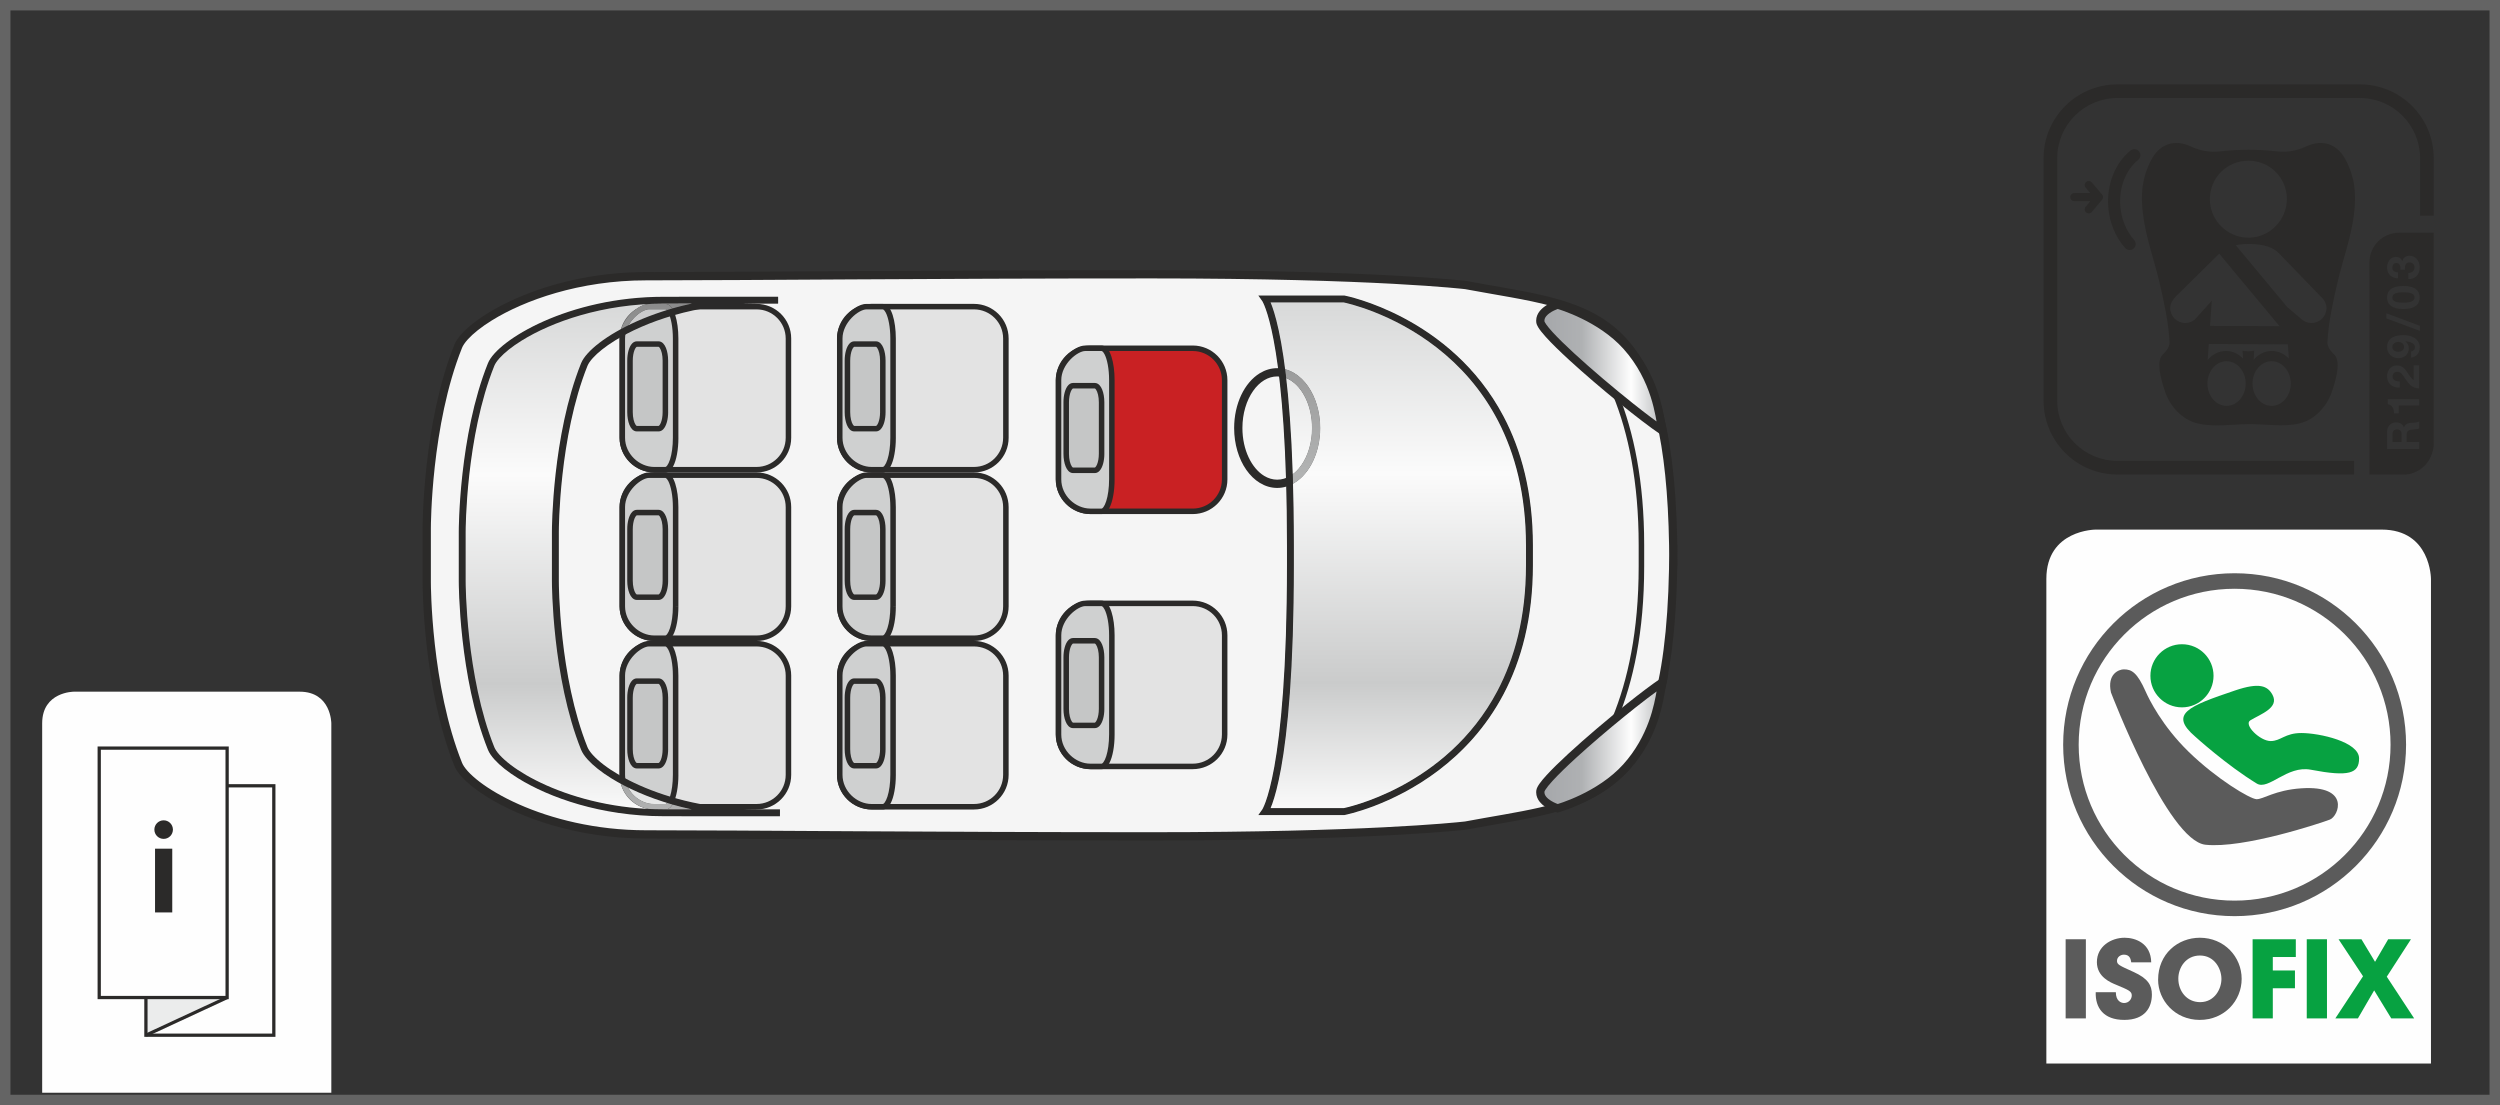 <?xml version="1.0" encoding="UTF-8"?>
<!DOCTYPE svg PUBLIC "-//W3C//DTD SVG 1.1//EN" "http://www.w3.org/Graphics/SVG/1.1/DTD/svg11.dtd">
<!-- Creator: CorelDRAW 2018 (64-Bit) -->
<svg xmlns="http://www.w3.org/2000/svg" xml:space="preserve" width="67.839mm" height="29.99mm" version="1.1" style="shape-rendering:geometricPrecision; text-rendering:geometricPrecision; image-rendering:optimizeQuality; fill-rule:evenodd; clip-rule:evenodd"
viewBox="0 0 2504.69 1107.26"
 xmlns:xlink="http://www.w3.org/1999/xlink">
 <rect x="0" y="0" width="2504.69" height="1107.26" fill="#333333" stroke="none"/>
 <defs>
  <style type="text/css">
   <![CDATA[
    .str0 {stroke:#646464;stroke-width:10.46;stroke-miterlimit:4}
    .str1 {stroke:#5B5B5B;stroke-width:15.55;stroke-miterlimit:4}
    .str2 {stroke:#2B2A29;stroke-width:3.27;stroke-miterlimit:10}
    .fil21 {fill:none;fill-rule:nonzero}
    .fil22 {fill:#FEFEFE;fill-rule:nonzero}
    .fil0 {fill:whitesmoke;fill-rule:nonzero}
    .fil25 {fill:#EBECEC;fill-rule:nonzero}
    .fil2 {fill:#E3E3E3;fill-rule:nonzero}
    .fil3 {fill:#CFD0D0;fill-rule:nonzero}
    .fil4 {fill:#C5C6C6;fill-rule:nonzero}
    .fil10 {fill:#848584;fill-rule:nonzero}
    .fil19 {fill:#7C7C7B;fill-rule:nonzero}
    .fil20 {fill:#727271;fill-rule:nonzero}
    .fil23 {fill:#5B5B5B;fill-rule:nonzero}
    .fil1 {fill:#2B2A29;fill-rule:nonzero}
    .fil26 {fill:#2B2A29;fill-rule:nonzero}
    .fil5 {fill:#C92123;fill-rule:nonzero}
    .fil24 {fill:#07A241;fill-rule:nonzero}
    .fil16 {fill:url(#id0)}
    .fil6 {fill:url(#id1)}
    .fil7 {fill:url(#id2)}
    .fil8 {fill:url(#id3)}
    .fil17 {fill:url(#id4)}
    .fil18 {fill:url(#id5)}
    .fil11 {fill:url(#id6)}
    .fil14 {fill:url(#id7)}
    .fil13 {fill:url(#id8)}
    .fil15 {fill:url(#id9)}
    .fil12 {fill:url(#id10)}
    .fil9 {fill:url(#id11)}
   ]]>
  </style>
  <linearGradient id="id0" gradientUnits="userSpaceOnUse" x1="622.24" y1="814.32" x2="622.24" y2="300.74">
   <stop offset="0" style="stop-opacity:1; stop-color:#B2B3B3"/>
   <stop offset="0.251" style="stop-opacity:1; stop-color:#7D7D7D"/>
   <stop offset="0.659" style="stop-opacity:1; stop-color:#B2B3B3"/>
   <stop offset="1" style="stop-opacity:1; stop-color:#8B8B8B"/>
  </linearGradient>
  <linearGradient id="id1" gradientUnits="userSpaceOnUse" x1="1544.47" y1="368.38" x2="1665.71" y2="368.38">
   <stop offset="0" style="stop-opacity:1; stop-color:#A5A7AA"/>
   <stop offset="0.333" style="stop-opacity:1; stop-color:#AFB1B3"/>
   <stop offset="0.741" style="stop-opacity:1; stop-color:#FEFEFE"/>
   <stop offset="1" style="stop-opacity:1; stop-color:#B9BBBD"/>
  </linearGradient>
  <linearGradient id="id2" gradientUnits="userSpaceOnUse" xlink:href="#id1" x1="1544.47" y1="746.67" x2="1665.71" y2="746.67">
  </linearGradient>
  <linearGradient id="id3" gradientUnits="userSpaceOnUse" x1="1399.85" y1="813.12" x2="1399.85" y2="299.54">
   <stop offset="0" style="stop-opacity:1; stop-color:#FBFBFB"/>
   <stop offset="0.251" style="stop-opacity:1; stop-color:#CACBCB"/>
   <stop offset="0.659" style="stop-opacity:1; stop-color:#FBFBFB"/>
   <stop offset="1" style="stop-opacity:1; stop-color:#D7D8D8"/>
  </linearGradient>
  <linearGradient id="id4" gradientUnits="userSpaceOnUse" x1="622.24" y1="814.32" x2="622.24" y2="300.74">
   <stop offset="0" style="stop-opacity:1; stop-color:#EBECEC"/>
   <stop offset="0.251" style="stop-opacity:1; stop-color:#BABBBB"/>
   <stop offset="0.659" style="stop-opacity:1; stop-color:#EBECEC"/>
   <stop offset="1" style="stop-opacity:1; stop-color:#C8C8C9"/>
  </linearGradient>
  <linearGradient id="id5" gradientUnits="userSpaceOnUse" xlink:href="#id0" x1="622.24" y1="814.32" x2="622.24" y2="300.74">
  </linearGradient>
  <linearGradient id="id6" gradientUnits="userSpaceOnUse" xlink:href="#id3" x1="622.24" y1="814.32" x2="622.24" y2="300.74">
  </linearGradient>
  <linearGradient id="id7" gradientUnits="userSpaceOnUse" xlink:href="#id0" x1="622.24" y1="814.32" x2="622.24" y2="300.74">
  </linearGradient>
  <linearGradient id="id8" gradientUnits="userSpaceOnUse" xlink:href="#id4" x1="622.24" y1="814.32" x2="622.24" y2="300.74">
  </linearGradient>
  <linearGradient id="id9" gradientUnits="userSpaceOnUse" x1="622.24" y1="814.32" x2="622.24" y2="300.74">
   <stop offset="0" style="stop-opacity:1; stop-color:#F3F4F4"/>
   <stop offset="0.251" style="stop-opacity:1; stop-color:#C2C2C3"/>
   <stop offset="0.659" style="stop-opacity:1; stop-color:#F3F4F4"/>
   <stop offset="1" style="stop-opacity:1; stop-color:#CFD0D0"/>
  </linearGradient>
  <linearGradient id="id10" gradientUnits="userSpaceOnUse" xlink:href="#id0" x1="622.24" y1="814.32" x2="622.24" y2="300.74">
  </linearGradient>
  <linearGradient id="id11" gradientUnits="userSpaceOnUse" xlink:href="#id0" x1="1399.85" y1="813.12" x2="1399.85" y2="299.54">
  </linearGradient>
 </defs>
 <g id="Слой_x0020_1">
  <path class="fil0" d="M1676.52 546.14c0,263.98 -79.45,256.84 -207.98,280.94 0,0 -88.94,10.82 -314.45,10.82 -225.51,0 -403.83,-1.95 -506.83,-1.95 -103,0 -178.9,-47.02 -188.21,-70.23 -31.69,-79.03 -31.52,-182.32 -31.52,-182.32l0 -54.12c0,0 -0.17,-103.3 31.52,-182.34 9.31,-23.21 85.21,-70.23 188.21,-70.23 103,0 281.31,-1.94 506.83,-1.94 225.51,0 314.45,10.81 314.45,10.81 128.53,24.09 207.98,16.96 207.98,280.93l0 -20.37z"/>
  <path class="fil1" d="M1672.39 546.14c0,65.79 -4.96,114.54 -14.29,150.84 -6.99,27.25 -16.41,47.45 -27.96,62.78 -8.65,11.5 -18.51,20.28 -29.62,27.29 -16.63,10.51 -36.16,16.98 -58.39,22.08 -22.23,5.1 -47.14,8.78 -74.35,13.89l0.76 4.07 -0.49 -4.11c0,0 -0.32,0.04 -1.02,0.12 -10.41,1.16 -101.63,10.67 -312.93,10.67 -225.5,0 -403.79,-1.95 -506.83,-1.95 -50.86,0.01 -95.06,-11.62 -127.55,-26.05 -16.26,-7.22 -29.58,-15.12 -39.3,-22.56 -4.84,-3.71 -8.81,-7.31 -11.75,-10.56 -2.96,-3.26 -4.88,-6.22 -5.77,-8.45 -15.46,-38.52 -23.31,-83.24 -27.25,-118.55 -3.93,-35.3 -3.97,-61.2 -3.97,-62.21l0 -0.01 0 -0.01 0 -54.13 0 0 0 -0.03c0,-1 0.04,-26.9 3.97,-62.21 3.94,-35.31 11.79,-80.04 27.25,-118.55 0.89,-2.23 2.81,-5.18 5.77,-8.44 5.16,-5.73 13.39,-12.41 24.18,-19.08 32.38,-20.04 87.68,-40.11 154.42,-40.1 103.04,0 281.33,-1.94 506.83,-1.94 112.69,0 191.23,2.7 241.58,5.39 25.16,1.36 43.28,2.7 55.09,3.71 5.9,0.49 10.24,0.93 13.09,1.21 1.42,0.16 2.47,0.26 3.16,0.34 0.69,0.08 1.02,0.12 1.02,0.12l0.49 -4.1 -0.76 4.06c32.25,6.04 61.26,10.12 86.42,16.88 18.87,5.05 35.56,11.61 49.98,21.48 10.83,7.42 20.41,16.71 28.81,28.84 12.57,18.16 22.44,42.76 29.16,76.78 6.71,34.01 10.24,77.38 10.24,132.89l8.29 0c-0.01,-66.2 -4.98,-115.54 -14.56,-152.9 -7.19,-28 -17.01,-49.29 -29.36,-65.7 -9.26,-12.3 -19.93,-21.82 -31.81,-29.32 -17.83,-11.24 -38.29,-17.94 -60.98,-23.13 -22.69,-5.19 -47.64,-8.88 -74.66,-13.95l-0.13 -0.03 -0.13 -0.03c-0.21,-0.03 -89.3,-10.84 -314.95,-10.84 -225.54,0 -403.87,1.94 -506.83,1.94 -52.14,0.01 -97.39,11.89 -130.92,26.77 -16.77,7.45 -30.61,15.64 -40.96,23.55 -5.17,3.96 -9.49,7.86 -12.87,11.61 -3.39,3.75 -5.86,7.33 -7.31,10.91 -15.89,39.65 -23.8,84.96 -27.78,120.7 -3.98,35.74 -4.04,61.91 -4.04,63.13l0 0.04 0 0 0 54.12 0 -0.01 0 0.04c0,1.23 0.05,27.39 4.04,63.14 3.99,35.75 11.89,81.05 27.78,120.71 1.45,3.57 3.92,7.15 7.31,10.91 5.93,6.54 14.68,13.57 25.96,20.55 33.8,20.9 90.35,41.33 158.79,41.36 102.96,0 281.29,1.94 506.83,1.94 225.64,0 314.73,-10.81 314.95,-10.84l0.13 -0.01 0.13 -0.03c32.01,-6.02 61.15,-10.08 87.03,-17.01 19.41,-5.21 37.03,-12.05 52.52,-22.66 11.62,-7.95 22,-18.01 30.93,-30.93 13.43,-19.41 23.63,-45.13 30.48,-79.91 6.86,-34.78 10.39,-78.63 10.41,-134.5l-8.29 0z"/>
  <path class="fil2" d="M789.93 438.63c0,17.64 -14.3,31.95 -31.95,31.95l-102.56 0c-17.65,0 -31.94,-14.31 -31.94,-31.95l0 -99.48c0,-17.64 14.29,-31.94 31.94,-31.94l102.56 0c17.65,0 31.95,14.3 31.95,31.94l0 99.48z"/>
  <path class="fil1" d="M789.93 438.63l-2.76 0c0,8.06 -3.26,15.34 -8.55,20.63 -5.29,5.29 -12.57,8.56 -20.64,8.56l-102.56 0c-8.06,0 -15.34,-3.27 -20.63,-8.56 -5.29,-5.29 -8.56,-12.57 -8.56,-20.63l0 -99.48c0,-8.06 3.27,-15.34 8.56,-20.63 5.29,-5.29 12.57,-8.54 20.63,-8.56l102.56 0c8.07,0.01 15.36,3.27 20.64,8.56 5.29,5.29 8.55,12.57 8.55,20.63l0 99.48 2.76 0 2.76 0 0 -99.48c0,-19.16 -15.54,-34.7 -34.71,-34.7l-102.56 0c-19.17,0 -34.7,15.54 -34.71,34.7l0 99.48c0.01,19.17 15.54,34.7 34.71,34.7l102.56 0c19.17,0 34.71,-15.53 34.71,-34.7l-2.76 0z"/>
  <path class="fil3" d="M676.9 438.63c0,17.64 -4.58,31.95 -10.25,31.95l-11.23 0c-16.54,0 -31.95,-14.31 -31.95,-31.95l0 -99.48c0,-17.64 17.46,-31.94 26.71,-31.94l16.46 0c5.67,0 10.25,14.3 10.25,31.94l0 99.48z"/>
  <path class="fil1" d="M676.9 438.63l-2.76 0c0.01,8.58 -1.13,16.35 -2.87,21.75 -0.86,2.68 -1.89,4.78 -2.84,6.02 -0.45,0.61 -0.9,1 -1.2,1.2 -0.32,0.2 -0.47,0.22 -0.59,0.22l-11.23 0c-7.46,0 -14.81,-3.26 -20.25,-8.57 -5.44,-5.33 -8.93,-12.62 -8.93,-20.62l0 -99.48c-0.01,-7.88 3.96,-15.28 9.12,-20.68 2.58,-2.7 5.43,-4.87 8.09,-6.33 2.65,-1.47 5.14,-2.19 6.75,-2.17l16.46 0c0.12,0.01 0.26,0.03 0.59,0.22 0.55,0.32 1.44,1.31 2.29,2.94 1.27,2.43 2.47,6.14 3.29,10.63 0.83,4.49 1.32,9.77 1.32,15.4l0 99.48 2.76 0 2.76 0 0 -99.48c-0.01,-9.06 -1.16,-17.27 -3.14,-23.43 -0.99,-3.09 -2.17,-5.66 -3.68,-7.67 -0.76,-0.99 -1.62,-1.86 -2.64,-2.51 -1.02,-0.65 -2.26,-1.08 -3.54,-1.08l-16.46 0c-3.02,0.01 -6.19,1.09 -9.4,2.85 -4.82,2.66 -9.74,6.96 -13.56,12.41 -3.81,5.45 -6.51,12.13 -6.51,19.44l0 99.48c0,9.64 4.21,18.33 10.6,24.56 6.39,6.24 15.03,10.13 24.11,10.13l11.23 0c1.29,0.01 2.53,-0.42 3.54,-1.08 1.79,-1.16 3.09,-2.89 4.21,-5.01 1.68,-3.18 2.96,-7.32 3.85,-12.2 0.9,-4.87 1.41,-10.45 1.41,-16.4l-2.76 0z"/>
  <path class="fil4" d="M666.63 412.9c0,9.16 -3.05,16.57 -6.8,16.57l-21.84 0c-3.76,0 -6.81,-7.41 -6.81,-16.57l0 -51.62c0,-9.16 3.05,-16.58 6.81,-16.58l21.84 0c3.75,0 6.8,7.42 6.8,16.58l0 51.62z"/>
  <path class="fil1" d="M666.63 412.9l-2.76 0c0.01,4.27 -0.73,8.13 -1.78,10.67 -0.52,1.28 -1.12,2.22 -1.59,2.68l-0.52 0.42 -0.14 0.05 -21.84 0 -0.14 -0.05c-0.18,-0.08 -0.62,-0.43 -1.09,-1.13 -0.72,-1.06 -1.47,-2.83 -1.98,-5.01 -0.52,-2.2 -0.83,-4.82 -0.83,-7.62l0 -51.62c0,-4.27 0.74,-8.13 1.78,-10.67 0.52,-1.28 1.12,-2.2 1.59,-2.68l0.53 -0.42 0.14 -0.05 21.84 0 0.14 0.05c0.18,0.08 0.62,0.43 1.09,1.13 0.72,1.06 1.46,2.83 1.98,5.02 0.51,2.2 0.82,4.82 0.82,7.62l0 51.62 2.76 0 2.76 0 0 -51.62c-0.01,-4.88 -0.8,-9.31 -2.2,-12.76 -0.72,-1.73 -1.57,-3.23 -2.73,-4.43 -1.13,-1.19 -2.74,-2.14 -4.63,-2.14l-21.84 0c-1.89,0 -3.49,0.95 -4.64,2.14 -1.72,1.81 -2.84,4.26 -3.67,7.19 -0.8,2.93 -1.25,6.34 -1.25,10l0 51.62c0,4.88 0.78,9.31 2.19,12.76 0.72,1.73 1.58,3.23 2.74,4.43 1.15,1.19 2.75,2.15 4.64,2.13l21.84 0c1.89,0.01 3.49,-0.95 4.63,-2.13 1.72,-1.81 2.84,-4.26 3.67,-7.19 0.81,-2.93 1.27,-6.34 1.27,-10l-2.76 0z"/>
  <path class="fil2" d="M789.93 607.48c0,17.64 -14.3,31.95 -31.95,31.95l-102.56 0c-17.65,0 -31.95,-14.31 -31.95,-31.95l0 -99.48c0,-17.64 14.3,-31.94 31.95,-31.94l102.56 0c17.65,0 31.95,14.3 31.95,31.94l0 99.48z"/>
  <path class="fil1" d="M789.93 607.48l-2.76 0c0,8.07 -3.26,15.34 -8.55,20.65 -5.29,5.28 -12.57,8.54 -20.64,8.54l-102.56 0c-8.06,0 -15.34,-3.27 -20.63,-8.54 -5.29,-5.3 -8.56,-12.57 -8.56,-20.65l0 -99.48c0,-8.06 3.27,-15.34 8.56,-20.63 5.29,-5.29 12.57,-8.54 20.63,-8.56l102.56 0c8.07,0.01 15.36,3.27 20.64,8.56 5.29,5.29 8.55,12.57 8.55,20.63l0 99.48 2.76 0 2.76 0 0 -99.48c0,-19.16 -15.54,-34.7 -34.71,-34.7l-102.56 0c-19.17,0 -34.7,15.54 -34.71,34.7l0 99.48c0.01,19.17 15.54,34.71 34.71,34.71l102.56 0c19.17,0 34.71,-15.54 34.71,-34.71l-2.76 0z"/>
  <path class="fil3" d="M676.9 607.48c0,17.64 -4.58,31.95 -10.25,31.95l-11.23 0c-16.54,0 -31.95,-14.31 -31.95,-31.95l0 -99.48c0,-17.64 17.46,-31.94 26.71,-31.94l16.46 0c5.67,0 10.25,14.3 10.25,31.94l0 99.48z"/>
  <path class="fil1" d="M676.9 607.48l-2.76 0c0.01,8.58 -1.13,16.35 -2.87,21.75 -0.86,2.7 -1.89,4.78 -2.84,6.01 -0.45,0.61 -0.9,1 -1.2,1.2 -0.32,0.2 -0.47,0.22 -0.59,0.22l-11.23 0c-7.46,0 -14.81,-3.26 -20.25,-8.57 -5.44,-5.33 -8.93,-12.62 -8.93,-20.62l0 -99.48c-0.01,-7.88 3.96,-15.28 9.12,-20.68 2.58,-2.7 5.43,-4.87 8.09,-6.33 2.65,-1.47 5.14,-2.19 6.75,-2.17l16.46 0c0.12,0.01 0.26,0.03 0.59,0.22 0.55,0.33 1.44,1.32 2.29,2.95 1.27,2.42 2.47,6.13 3.29,10.63 0.83,4.49 1.32,9.77 1.32,15.4l0 99.48 2.76 0 2.76 0 0 -99.48c-0.01,-9.06 -1.16,-17.27 -3.14,-23.43 -0.99,-3.09 -2.17,-5.67 -3.68,-7.67 -0.76,-0.99 -1.62,-1.86 -2.64,-2.51 -1.02,-0.65 -2.26,-1.08 -3.54,-1.08l-16.46 0c-3.02,0.01 -6.19,1.09 -9.4,2.85 -4.82,2.65 -9.74,6.96 -13.56,12.41 -3.81,5.46 -6.51,12.12 -6.51,19.43l0 99.48c0,9.64 4.21,18.33 10.6,24.57 6.39,6.24 15.03,10.13 24.11,10.15l11.23 0c1.29,0 2.53,-0.43 3.54,-1.08 1.79,-1.17 3.09,-2.91 4.21,-5.01 1.68,-3.19 2.96,-7.33 3.85,-12.22 0.9,-4.87 1.41,-10.45 1.41,-16.4l-2.76 0z"/>
  <path class="fil4" d="M666.63 581.74c0,9.16 -3.05,16.58 -6.8,16.58l-21.84 0c-3.76,0 -6.81,-7.42 -6.81,-16.58l0 -51.62c0,-9.16 3.05,-16.57 6.81,-16.57l21.84 0c3.75,0 6.8,7.41 6.8,16.57l0 51.62z"/>
  <path class="fil1" d="M666.63 581.74l-2.76 0c0.01,4.27 -0.73,8.13 -1.78,10.68 -0.52,1.26 -1.12,2.2 -1.59,2.67l-0.52 0.42 -0.14 0.05 -21.84 0 -0.14 -0.05c-0.18,-0.08 -0.62,-0.43 -1.09,-1.13 -0.72,-1.06 -1.47,-2.82 -1.98,-5.01 -0.52,-2.2 -0.83,-4.82 -0.83,-7.62l0 -51.62c0,-4.26 0.74,-8.13 1.78,-10.67 0.52,-1.27 1.12,-2.2 1.59,-2.68l0.53 -0.42 0.14 -0.04 21.84 0 0.14 0.04c0.18,0.08 0.62,0.43 1.09,1.13 0.72,1.05 1.46,2.82 1.98,5.01 0.51,2.2 0.82,4.82 0.82,7.62l0 51.62 2.76 0 2.76 0 0 -51.62c-0.01,-4.88 -0.8,-9.32 -2.2,-12.77 -0.72,-1.73 -1.57,-3.23 -2.73,-4.43 -1.13,-1.19 -2.74,-2.14 -4.63,-2.14l-21.84 0c-1.89,0 -3.49,0.95 -4.64,2.14 -1.72,1.81 -2.84,4.26 -3.67,7.19 -0.8,2.93 -1.25,6.34 -1.25,10.01l0 51.62c0,4.88 0.78,9.32 2.19,12.76 0.72,1.74 1.58,3.23 2.74,4.43 1.15,1.19 2.75,2.15 4.64,2.15l21.84 0c1.89,0 3.49,-0.96 4.63,-2.15 1.72,-1.81 2.84,-4.26 3.67,-7.19 0.81,-2.93 1.27,-6.34 1.27,-10l-2.76 0z"/>
  <path class="fil2" d="M789.93 776.32c0,17.63 -14.3,31.95 -31.95,31.95l-102.56 0c-17.65,0 -31.94,-14.31 -31.94,-31.95l0 -99.49c0,-17.63 14.29,-31.94 31.94,-31.94l102.56 0c17.65,0 31.95,14.3 31.95,31.94l0 99.49z"/>
  <path class="fil1" d="M789.93 776.32l-2.76 0c0,8.06 -3.26,15.34 -8.55,20.63 -5.29,5.29 -12.57,8.55 -20.64,8.55l-102.56 0c-8.06,0 -15.34,-3.27 -20.63,-8.55 -5.29,-5.29 -8.56,-12.57 -8.56,-20.63l0 -99.49c0,-8.06 3.27,-15.34 8.56,-20.63 5.29,-5.29 12.57,-8.54 20.63,-8.54l102.56 0c8.07,0 15.36,3.26 20.64,8.54 5.29,5.29 8.55,12.57 8.55,20.63l0 99.49 2.76 0 2.76 0 0 -99.49c0,-19.16 -15.54,-34.7 -34.71,-34.7l-102.56 0c-19.17,0 -34.7,15.54 -34.71,34.7l0 99.49c0.01,19.16 15.54,34.7 34.71,34.7l102.56 0c19.17,0 34.71,-15.54 34.71,-34.7l-2.76 0z"/>
  <path class="fil3" d="M676.9 776.32c0,17.63 -4.58,31.95 -10.25,31.95l-11.23 0c-16.54,0 -31.95,-14.31 -31.95,-31.95l0 -99.49c0,-17.63 17.46,-31.94 26.71,-31.94l16.46 0c5.67,0 10.25,14.3 10.25,31.94l0 99.49z"/>
  <path class="fil1" d="M676.9 776.32l-2.76 0c0.01,8.57 -1.13,16.35 -2.87,21.75 -0.86,2.7 -1.89,4.78 -2.84,6.02 -0.45,0.61 -0.9,1 -1.2,1.2 -0.32,0.2 -0.47,0.22 -0.59,0.22l-11.23 0c-7.46,0 -14.81,-3.26 -20.25,-8.57 -5.44,-5.33 -8.93,-12.62 -8.93,-20.62l0 -99.49c-0.01,-7.88 3.96,-15.28 9.12,-20.68 2.58,-2.7 5.43,-4.87 8.09,-6.33 2.65,-1.47 5.14,-2.19 6.75,-2.16l16.46 0c0.12,0 0.26,0.01 0.59,0.21 0.55,0.32 1.44,1.31 2.29,2.94 1.27,2.42 2.47,6.13 3.29,10.63 0.83,4.49 1.32,9.77 1.32,15.39l0 99.49 2.76 0 2.76 0 0 -99.49c-0.01,-9.06 -1.16,-17.27 -3.14,-23.43 -0.99,-3.09 -2.17,-5.67 -3.68,-7.67 -0.76,-0.99 -1.62,-1.86 -2.64,-2.51 -1.02,-0.65 -2.26,-1.08 -3.54,-1.08l-16.46 0c-3.02,0.01 -6.19,1.1 -9.4,2.85 -4.82,2.66 -9.74,6.96 -13.56,12.41 -3.81,5.46 -6.51,12.12 -6.51,19.43l0 99.49c0,9.64 4.21,18.32 10.6,24.56 6.39,6.24 15.03,10.13 24.11,10.13l11.23 0c1.29,0.01 2.53,-0.42 3.54,-1.08 1.79,-1.16 3.09,-2.89 4.21,-5.01 1.68,-3.18 2.96,-7.32 3.85,-12.21 0.9,-4.87 1.41,-10.45 1.41,-16.4l-2.76 0z"/>
  <path class="fil4" d="M666.63 750.59c0,9.16 -3.05,16.58 -6.8,16.58l-21.84 0c-3.76,0 -6.81,-7.42 -6.81,-16.58l0 -51.62c0,-9.16 3.05,-16.57 6.81,-16.57l21.84 0c3.75,0 6.8,7.41 6.8,16.57l0 51.62z"/>
  <path class="fil1" d="M666.63 750.59l-2.76 0c0.01,4.27 -0.73,8.13 -1.78,10.68 -0.52,1.26 -1.12,2.2 -1.59,2.67l-0.52 0.42 -0.14 0.05 -21.84 0 -0.14 -0.05c-0.18,-0.08 -0.62,-0.43 -1.09,-1.13 -0.72,-1.06 -1.47,-2.83 -1.98,-5.02 -0.52,-2.2 -0.83,-4.82 -0.83,-7.62l0 -51.62c0,-4.26 0.74,-8.12 1.78,-10.67 0.52,-1.28 1.12,-2.2 1.59,-2.68l0.53 -0.42 0.14 -0.04 21.84 0 0.14 0.04c0.18,0.08 0.62,0.43 1.09,1.13 0.72,1.06 1.46,2.83 1.98,5.01 0.51,2.2 0.82,4.82 0.82,7.62l0 51.62 2.76 0 2.76 0 0 -51.62c-0.01,-4.88 -0.8,-9.31 -2.2,-12.76 -0.72,-1.73 -1.57,-3.23 -2.73,-4.43 -1.13,-1.19 -2.74,-2.13 -4.63,-2.13l-21.84 0c-1.89,0 -3.49,0.95 -4.64,2.13 -1.72,1.81 -2.84,4.26 -3.67,7.19 -0.8,2.93 -1.25,6.34 -1.25,10l0 51.62c0,4.88 0.78,9.31 2.19,12.76 0.72,1.73 1.58,3.23 2.74,4.43 1.15,1.19 2.75,2.15 4.64,2.15l21.84 0c1.89,0 3.49,-0.96 4.63,-2.15 1.72,-1.81 2.84,-4.26 3.67,-7.19 0.81,-2.93 1.27,-6.34 1.27,-10l-2.76 0z"/>
  <path class="fil2" d="M1007.77 438.63c0,17.64 -14.3,31.95 -31.95,31.95l-102.56 0c-17.65,0 -31.95,-14.31 -31.95,-31.95l0 -99.48c0,-17.64 14.3,-31.94 31.95,-31.94l102.56 0c17.65,0 31.95,14.3 31.95,31.94l0 99.48z"/>
  <path class="fil1" d="M1007.77 438.63l-2.76 0c0,8.06 -3.26,15.34 -8.54,20.63 -5.29,5.29 -12.57,8.56 -20.65,8.56l-102.56 0c-8.06,0 -15.34,-3.27 -20.63,-8.56 -5.29,-5.29 -8.56,-12.57 -8.56,-20.63l0 -99.48c0,-8.06 3.27,-15.34 8.56,-20.63 5.29,-5.29 12.57,-8.54 20.63,-8.56l102.56 0c8.07,0.01 15.36,3.27 20.65,8.56 5.29,5.29 8.54,12.57 8.54,20.63l0 99.48 2.76 0 2.76 0 0 -99.48c0,-19.16 -15.54,-34.7 -34.71,-34.7l-102.56 0c-19.17,0 -34.7,15.54 -34.71,34.7l0 99.48c0.01,19.17 15.54,34.7 34.71,34.7l102.56 0c19.17,0 34.71,-15.53 34.71,-34.7l-2.76 0z"/>
  <path class="fil3" d="M894.75 438.63c0,17.64 -4.6,31.95 -10.25,31.95l-11.23 0c-16.54,0 -31.95,-14.31 -31.95,-31.95l0 -99.48c0,-17.64 17.47,-31.94 26.72,-31.94l16.46 0c5.65,0 10.25,14.3 10.25,31.94l0 99.48z"/>
  <path class="fil1" d="M894.75 438.63l-2.76 0c0.01,8.58 -1.13,16.35 -2.87,21.75 -0.86,2.68 -1.89,4.78 -2.84,6.02 -0.45,0.61 -0.9,1 -1.21,1.2 -0.31,0.2 -0.45,0.22 -0.57,0.22l-11.23 0c-7.46,0 -14.81,-3.26 -20.25,-8.57 -5.44,-5.33 -8.93,-12.62 -8.93,-20.62l0 -99.48c-0.01,-7.88 3.96,-15.28 9.12,-20.68 2.58,-2.7 5.43,-4.87 8.09,-6.33 2.66,-1.47 5.15,-2.19 6.75,-2.17l16.46 0c0.12,0.01 0.26,0.03 0.57,0.22 0.55,0.32 1.46,1.31 2.31,2.94 1.27,2.43 2.47,6.14 3.29,10.63 0.83,4.49 1.31,9.77 1.31,15.4l0 99.48 2.76 0 2.76 0 0 -99.48c-0.01,-9.06 -1.17,-17.27 -3.14,-23.43 -1,-3.09 -2.17,-5.66 -3.68,-7.67 -0.77,-0.99 -1.62,-1.86 -2.65,-2.51 -1.02,-0.65 -2.25,-1.08 -3.54,-1.08l-16.46 0c-3.02,0.01 -6.19,1.09 -9.4,2.85 -4.82,2.66 -9.74,6.96 -13.56,12.41 -3.8,5.45 -6.51,12.13 -6.51,19.44l0 99.48c0,9.64 4.21,18.33 10.6,24.56 6.39,6.24 15.03,10.13 24.11,10.13l11.23 0c1.29,0.01 2.53,-0.42 3.54,-1.08 1.8,-1.16 3.08,-2.89 4.21,-5.01 1.68,-3.18 2.96,-7.32 3.85,-12.2 0.9,-4.87 1.41,-10.45 1.41,-16.4l-2.76 0z"/>
  <path class="fil4" d="M884.48 412.9c0,9.16 -3.05,16.57 -6.8,16.57l-21.84 0c-3.77,0 -6.81,-7.41 -6.81,-16.57l0 -51.62c0,-9.16 3.05,-16.58 6.81,-16.58l21.84 0c3.75,0 6.8,7.42 6.8,16.58l0 51.62z"/>
  <path class="fil1" d="M884.48 412.9l-2.76 0c0.01,4.27 -0.73,8.13 -1.79,10.67 -0.52,1.28 -1.12,2.22 -1.59,2.68l-0.52 0.42 -0.14 0.05 -21.84 0 -0.14 -0.05c-0.18,-0.08 -0.62,-0.43 -1.11,-1.13 -0.72,-1.06 -1.46,-2.83 -1.96,-5.01 -0.52,-2.2 -0.83,-4.82 -0.83,-7.62l0 -51.62c0,-4.27 0.73,-8.13 1.78,-10.67 0.52,-1.28 1.12,-2.2 1.59,-2.68l0.53 -0.42 0.14 -0.05 21.84 0 0.14 0.05c0.18,0.08 0.62,0.43 1.09,1.13 0.72,1.06 1.46,2.83 1.98,5.02 0.51,2.2 0.82,4.82 0.82,7.62l0 51.62 2.76 0 2.76 0 0 -51.62c-0.01,-4.88 -0.79,-9.31 -2.2,-12.76 -0.72,-1.73 -1.58,-3.23 -2.74,-4.43 -1.13,-1.19 -2.73,-2.14 -4.62,-2.14l-21.84 0c-1.89,0 -3.5,0.95 -4.64,2.14 -1.72,1.81 -2.84,4.26 -3.67,7.19 -0.8,2.93 -1.25,6.34 -1.26,10l0 51.62c0.01,4.88 0.79,9.31 2.2,12.76 0.72,1.73 1.58,3.23 2.74,4.43 1.13,1.19 2.75,2.15 4.64,2.13l21.84 0c1.89,0.01 3.49,-0.95 4.62,-2.13 1.72,-1.81 2.84,-4.26 3.67,-7.19 0.81,-2.93 1.26,-6.34 1.26,-10l-2.76 0z"/>
  <path class="fil2" d="M1007.77 607.48c0,17.64 -14.3,31.95 -31.95,31.95l-102.56 0c-17.65,0 -31.95,-14.31 -31.95,-31.95l0 -99.48c0,-17.64 14.3,-31.94 31.95,-31.94l102.56 0c17.65,0 31.95,14.3 31.95,31.94l0 99.48z"/>
  <path class="fil1" d="M1007.77 607.48l-2.76 0c0,8.07 -3.26,15.34 -8.54,20.65 -5.29,5.28 -12.57,8.54 -20.65,8.54l-102.56 0c-8.06,0 -15.34,-3.27 -20.63,-8.54 -5.29,-5.3 -8.56,-12.57 -8.56,-20.65l0 -99.48c0,-8.06 3.27,-15.34 8.56,-20.63 5.29,-5.29 12.57,-8.54 20.63,-8.56l102.56 0c8.07,0.01 15.36,3.27 20.65,8.56 5.29,5.29 8.54,12.57 8.54,20.63l0 99.48 2.76 0 2.76 0 0 -99.48c0,-19.16 -15.54,-34.7 -34.71,-34.7l-102.56 0c-19.17,0 -34.7,15.54 -34.71,34.7l0 99.48c0.01,19.17 15.54,34.71 34.71,34.71l102.56 0c19.17,0 34.71,-15.54 34.71,-34.71l-2.76 0z"/>
  <path class="fil3" d="M894.75 607.48c0,17.64 -4.6,31.95 -10.25,31.95l-11.23 0c-16.54,0 -31.95,-14.31 -31.95,-31.95l0 -99.48c0,-17.64 17.47,-31.94 26.72,-31.94l16.46 0c5.65,0 10.25,14.3 10.25,31.94l0 99.48z"/>
  <path class="fil1" d="M894.75 607.48l-2.76 0c0.01,8.58 -1.13,16.35 -2.87,21.75 -0.86,2.7 -1.89,4.78 -2.84,6.01 -0.45,0.61 -0.9,1 -1.21,1.2 -0.31,0.2 -0.45,0.22 -0.57,0.22l-11.23 0c-7.46,0 -14.81,-3.26 -20.25,-8.57 -5.44,-5.33 -8.93,-12.62 -8.93,-20.62l0 -99.48c-0.01,-7.88 3.96,-15.28 9.12,-20.68 2.58,-2.7 5.43,-4.87 8.09,-6.33 2.66,-1.47 5.15,-2.19 6.75,-2.17l16.46 0c0.12,0.01 0.26,0.03 0.57,0.22 0.55,0.33 1.46,1.32 2.31,2.95 1.27,2.42 2.47,6.13 3.29,10.63 0.83,4.49 1.31,9.77 1.31,15.4l0 99.48 2.76 0 2.76 0 0 -99.48c-0.01,-9.06 -1.17,-17.27 -3.14,-23.43 -1,-3.09 -2.17,-5.67 -3.68,-7.67 -0.77,-0.99 -1.62,-1.86 -2.65,-2.51 -1.02,-0.65 -2.25,-1.08 -3.54,-1.08l-16.46 0c-3.02,0.01 -6.19,1.09 -9.4,2.85 -4.82,2.65 -9.74,6.96 -13.56,12.41 -3.8,5.46 -6.51,12.12 -6.51,19.43l0 99.48c0,9.64 4.21,18.33 10.6,24.57 6.39,6.24 15.03,10.13 24.11,10.15l11.23 0c1.29,0 2.53,-0.43 3.54,-1.08 1.8,-1.17 3.08,-2.91 4.21,-5.01 1.68,-3.19 2.96,-7.33 3.85,-12.22 0.9,-4.87 1.41,-10.45 1.41,-16.4l-2.76 0z"/>
  <path class="fil4" d="M884.48 581.74c0,9.16 -3.05,16.58 -6.8,16.58l-21.84 0c-3.77,0 -6.81,-7.42 -6.81,-16.58l0 -51.62c0,-9.16 3.05,-16.57 6.81,-16.57l21.84 0c3.75,0 6.8,7.41 6.8,16.57l0 51.62z"/>
  <path class="fil1" d="M884.48 581.74l-2.76 0c0.01,4.27 -0.73,8.13 -1.79,10.68 -0.52,1.26 -1.12,2.2 -1.59,2.67l-0.52 0.42 -0.14 0.05 -21.84 0 -0.14 -0.05c-0.18,-0.08 -0.62,-0.43 -1.11,-1.13 -0.72,-1.06 -1.46,-2.82 -1.96,-5.01 -0.52,-2.2 -0.83,-4.82 -0.83,-7.62l0 -51.62c0,-4.26 0.73,-8.13 1.78,-10.67 0.52,-1.27 1.12,-2.2 1.59,-2.68l0.53 -0.42 0.14 -0.04 21.84 0 0.14 0.04c0.18,0.08 0.62,0.43 1.09,1.13 0.72,1.05 1.46,2.82 1.98,5.01 0.51,2.2 0.82,4.82 0.82,7.62l0 51.62 2.76 0 2.76 0 0 -51.62c-0.01,-4.88 -0.79,-9.32 -2.2,-12.77 -0.72,-1.73 -1.58,-3.23 -2.74,-4.43 -1.13,-1.19 -2.73,-2.14 -4.62,-2.14l-21.84 0c-1.89,0 -3.5,0.95 -4.64,2.14 -1.72,1.81 -2.84,4.26 -3.67,7.19 -0.8,2.93 -1.25,6.34 -1.26,10.01l0 51.62c0.01,4.88 0.79,9.32 2.2,12.76 0.72,1.74 1.58,3.23 2.74,4.43 1.13,1.19 2.75,2.15 4.64,2.15l21.84 0c1.89,0 3.49,-0.96 4.62,-2.15 1.72,-1.81 2.84,-4.26 3.67,-7.19 0.81,-2.93 1.26,-6.34 1.26,-10l-2.76 0z"/>
  <path class="fil2" d="M1007.77 776.32c0,17.63 -14.3,31.95 -31.95,31.95l-102.56 0c-17.65,0 -31.95,-14.31 -31.95,-31.95l0 -99.49c0,-17.63 14.3,-31.94 31.95,-31.94l102.56 0c17.65,0 31.95,14.3 31.95,31.94l0 99.49z"/>
  <path class="fil1" d="M1007.77 776.32l-2.76 0c0,8.06 -3.26,15.34 -8.54,20.63 -5.29,5.29 -12.57,8.55 -20.65,8.55l-102.56 0c-8.06,0 -15.34,-3.27 -20.63,-8.55 -5.29,-5.29 -8.56,-12.57 -8.56,-20.63l0 -99.49c0,-8.06 3.27,-15.34 8.56,-20.63 5.29,-5.29 12.55,-8.54 20.63,-8.54l102.56 0c8.07,0 15.36,3.26 20.65,8.54 5.29,5.29 8.54,12.57 8.54,20.63l0 99.49 2.76 0 2.76 0 0 -99.49c0,-19.16 -15.54,-34.7 -34.71,-34.7l-102.56 0c-19.17,0 -34.7,15.54 -34.71,34.7l0 99.49c0.01,19.16 15.54,34.7 34.71,34.7l102.56 0c19.17,0 34.71,-15.54 34.71,-34.7l-2.76 0z"/>
  <path class="fil3" d="M894.75 776.32c0,17.63 -4.6,31.95 -10.25,31.95l-11.23 0c-16.54,0 -31.95,-14.31 -31.95,-31.95l0 -99.49c0,-17.63 17.47,-31.94 26.72,-31.94l16.46 0c5.65,0 10.25,14.3 10.25,31.94l0 99.49z"/>
  <path class="fil1" d="M894.75 776.32l-2.76 0c0.01,8.57 -1.13,16.35 -2.87,21.75 -0.86,2.68 -1.89,4.78 -2.84,6.02 -0.45,0.61 -0.9,1 -1.21,1.2 -0.31,0.2 -0.45,0.22 -0.57,0.22l-11.23 0c-7.46,0 -14.81,-3.26 -20.25,-8.57 -5.44,-5.33 -8.93,-12.62 -8.93,-20.62l0 -99.49c-0.01,-7.88 3.96,-15.28 9.12,-20.68 2.58,-2.7 5.43,-4.87 8.09,-6.33 2.66,-1.47 5.15,-2.19 6.75,-2.16l16.46 0c0.12,0 0.26,0.01 0.57,0.21 0.55,0.32 1.46,1.31 2.31,2.94 1.27,2.42 2.47,6.13 3.29,10.63 0.83,4.49 1.31,9.77 1.31,15.39l0 99.49 2.76 0 2.76 0 0 -99.49c-0.01,-9.06 -1.17,-17.27 -3.14,-23.43 -1,-3.09 -2.17,-5.67 -3.68,-7.67 -0.77,-0.99 -1.62,-1.86 -2.65,-2.51 -1.02,-0.65 -2.25,-1.08 -3.54,-1.08l-16.46 0c-3.02,0.01 -6.19,1.1 -9.4,2.85 -4.82,2.66 -9.74,6.96 -13.56,12.41 -3.8,5.46 -6.51,12.12 -6.51,19.43l0 99.49c0,9.64 4.21,18.32 10.6,24.56 6.39,6.24 15.03,10.13 24.11,10.13l11.23 0c1.29,0.01 2.53,-0.42 3.54,-1.08 1.8,-1.16 3.08,-2.89 4.21,-5.01 1.68,-3.18 2.96,-7.32 3.85,-12.21 0.9,-4.87 1.41,-10.45 1.41,-16.4l-2.76 0z"/>
  <path class="fil4" d="M884.48 750.59c0,9.16 -3.05,16.58 -6.8,16.58l-21.84 0c-3.77,0 -6.81,-7.42 -6.81,-16.58l0 -51.62c0,-9.16 3.05,-16.57 6.81,-16.57l21.84 0c3.75,0 6.8,7.41 6.8,16.57l0 51.62z"/>
  <path class="fil1" d="M884.48 750.59l-2.76 0c0.01,4.27 -0.73,8.13 -1.79,10.68 -0.52,1.26 -1.12,2.2 -1.59,2.67l-0.52 0.42 -0.14 0.05 -21.84 0 -0.14 -0.05c-0.18,-0.08 -0.62,-0.43 -1.11,-1.13 -0.72,-1.06 -1.46,-2.83 -1.96,-5.02 -0.52,-2.2 -0.83,-4.82 -0.83,-7.62l0 -51.62c0,-4.26 0.73,-8.12 1.78,-10.67 0.52,-1.28 1.12,-2.2 1.59,-2.68l0.53 -0.42 0.14 -0.04 21.84 0 0.14 0.04c0.18,0.08 0.62,0.43 1.09,1.13 0.72,1.06 1.46,2.83 1.98,5.01 0.51,2.2 0.82,4.82 0.82,7.62l0 51.62 2.76 0 2.76 0 0 -51.62c-0.01,-4.88 -0.79,-9.31 -2.2,-12.76 -0.72,-1.73 -1.58,-3.23 -2.74,-4.43 -1.13,-1.19 -2.73,-2.13 -4.62,-2.13l-21.84 0c-1.89,0 -3.5,0.95 -4.64,2.13 -1.72,1.81 -2.84,4.26 -3.67,7.19 -0.8,2.93 -1.25,6.34 -1.26,10l0 51.62c0.01,4.88 0.79,9.31 2.2,12.76 0.72,1.73 1.58,3.23 2.74,4.43 1.13,1.19 2.75,2.15 4.64,2.15l21.84 0c1.89,0 3.49,-0.96 4.62,-2.15 1.72,-1.81 2.84,-4.26 3.67,-7.19 0.81,-2.93 1.26,-6.34 1.26,-10l-2.76 0z"/>
  <path class="fil2" d="M1226.96 735.91c0,17.64 -14.3,31.95 -31.95,31.95l-102.56 0c-17.63,0 -31.94,-14.31 -31.94,-31.95l0 -99.48c0,-17.63 14.3,-31.94 31.94,-31.94l102.56 0c17.65,0 31.95,14.3 31.95,31.94l0 99.48z"/>
  <path class="fil1" d="M1226.96 735.91l-2.76 0c0,8.06 -3.27,15.34 -8.54,20.63 -5.29,5.29 -12.57,8.56 -20.65,8.56l-102.56 0c-8.06,0 -15.34,-3.27 -20.63,-8.56 -5.29,-5.29 -8.54,-12.57 -8.54,-20.63l0 -99.48c0,-8.06 3.26,-15.34 8.54,-20.63 5.29,-5.29 12.57,-8.54 20.63,-8.56l102.56 0c8.07,0.01 15.36,3.27 20.65,8.56 5.27,5.29 8.54,12.57 8.54,20.63l0 99.48 2.76 0 2.76 0 0 -99.48c0,-19.16 -15.54,-34.7 -34.71,-34.7l-102.56 0c-19.17,0 -34.7,15.54 -34.7,34.7l0 99.48c0,19.16 15.53,34.7 34.7,34.7l102.56 0c19.17,0 34.71,-15.54 34.71,-34.7l-2.76 0z"/>
  <path class="fil3" d="M1113.93 735.91c0,17.64 -4.6,31.95 -10.26,31.95l-11.21 0c-16.54,0 -31.95,-14.31 -31.95,-31.95l0 -99.48c0,-17.63 17.47,-31.94 26.72,-31.94l16.45 0c5.67,0 10.26,14.3 10.26,31.94l0 99.48z"/>
  <path class="fil1" d="M1113.93 735.91l-2.76 0c0,8.57 -1.13,16.35 -2.87,21.74 -0.87,2.7 -1.89,4.79 -2.84,6.03 -0.47,0.61 -0.9,1 -1.21,1.2 -0.31,0.2 -0.46,0.21 -0.59,0.22l-11.21 0c-7.47,0 -14.81,-3.26 -20.25,-8.58 -5.45,-5.31 -8.93,-12.61 -8.93,-20.61l0 -99.48c-0.01,-7.88 3.95,-15.28 9.12,-20.68 2.58,-2.7 5.43,-4.87 8.09,-6.33 2.64,-1.47 5.13,-2.19 6.75,-2.18l16.45 0c0.13,0.01 0.27,0.03 0.59,0.22 0.55,0.33 1.46,1.32 2.29,2.95 1.29,2.42 2.49,6.13 3.31,10.63 0.83,4.49 1.31,9.77 1.31,15.4l0 99.48 2.76 0 2.76 0 0 -99.48c-0.01,-9.06 -1.17,-17.27 -3.14,-23.43 -0.99,-3.09 -2.17,-5.67 -3.69,-7.67 -0.77,-0.99 -1.61,-1.86 -2.64,-2.51 -1.02,-0.65 -2.25,-1.08 -3.56,-1.08l-16.45 0c-3.02,0.01 -6.19,1.09 -9.4,2.85 -4.82,2.65 -9.74,6.96 -13.56,12.41 -3.8,5.44 -6.51,12.12 -6.51,19.43l0 99.48c0,9.64 4.21,18.33 10.6,24.57 6.39,6.24 15.03,10.13 24.11,10.13l11.21 0c1.3,0.01 2.54,-0.42 3.56,-1.08 1.79,-1.16 3.08,-2.89 4.21,-5.01 1.68,-3.18 2.94,-7.32 3.85,-12.2 0.9,-4.87 1.41,-10.46 1.41,-16.4l-2.76 0z"/>
  <path class="fil4" d="M1103.66 710.18c0,9.16 -3.05,16.57 -6.8,16.57l-21.84 0c-3.75,0 -6.8,-7.41 -6.8,-16.57l0 -51.62c0,-9.16 3.05,-16.58 6.8,-16.58l21.84 0c3.75,0 6.8,7.42 6.8,16.58l0 51.62z"/>
  <path class="fil1" d="M1103.66 710.18l-2.76 0c0.01,4.27 -0.73,8.13 -1.79,10.68 -0.52,1.26 -1.12,2.2 -1.59,2.67l-0.52 0.42 -0.14 0.05 -21.84 0 -0.14 -0.05c-0.18,-0.08 -0.62,-0.43 -1.09,-1.13 -0.72,-1.06 -1.47,-2.82 -1.98,-5.01 -0.52,-2.2 -0.83,-4.82 -0.83,-7.62l0 -51.62c0,-4.26 0.74,-8.13 1.8,-10.67 0.51,-1.27 1.12,-2.2 1.59,-2.68l0.52 -0.42 0.14 -0.05 21.84 0 0.14 0.05c0.18,0.08 0.62,0.43 1.09,1.13 0.72,1.05 1.46,2.82 1.98,5.01 0.51,2.2 0.82,4.82 0.82,7.62l0 51.62 2.76 0 2.76 0 0 -51.62c-0.01,-4.88 -0.8,-9.32 -2.2,-12.77 -0.72,-1.73 -1.58,-3.23 -2.73,-4.43 -1.13,-1.19 -2.74,-2.14 -4.63,-2.14l-21.84 0c-1.89,0 -3.49,0.95 -4.64,2.14 -1.72,1.81 -2.84,4.26 -3.66,7.19 -0.82,2.93 -1.26,6.34 -1.26,10.01l0 51.62c0,4.88 0.78,9.31 2.2,12.76 0.7,1.74 1.58,3.23 2.72,4.43 1.15,1.19 2.75,2.15 4.64,2.13l21.84 0c1.89,0.01 3.49,-0.95 4.63,-2.13 1.72,-1.81 2.84,-4.26 3.67,-7.19 0.81,-2.93 1.27,-6.34 1.27,-10l-2.76 0z"/>
  <path class="fil5" d="M1226.96 480.34c0,17.63 -14.3,31.95 -31.95,31.95l-102.56 0c-17.63,0 -31.94,-14.31 -31.94,-31.95l0 -99.48c0,-17.64 14.3,-31.94 31.94,-31.94l102.56 0c17.65,0 31.95,14.3 31.95,31.94l0 99.48z"/>
  <path class="fil1" d="M1226.96 480.34l-2.76 0c0,8.06 -3.27,15.34 -8.54,20.63 -5.29,5.29 -12.57,8.55 -20.65,8.55l-102.56 0c-8.06,0 -15.34,-3.27 -20.63,-8.55 -5.29,-5.29 -8.54,-12.57 -8.54,-20.63l0 -99.48c0,-8.06 3.26,-15.34 8.54,-20.63 5.29,-5.29 12.57,-8.55 20.63,-8.55l102.56 0c8.07,0 15.36,3.26 20.65,8.55 5.27,5.29 8.54,12.57 8.54,20.63l0 99.48 2.76 0 2.76 0 0 -99.48c0,-19.16 -15.54,-34.7 -34.71,-34.7l-102.56 0c-19.17,0 -34.7,15.54 -34.7,34.7l0 99.48c0,19.16 15.53,34.7 34.7,34.7l102.56 0c19.17,0 34.71,-15.54 34.71,-34.7l-2.76 0z"/>
  <path class="fil3" d="M1113.93 480.34c0,17.63 -4.6,31.95 -10.26,31.95l-11.21 0c-16.54,0 -31.95,-14.31 -31.95,-31.95l0 -99.48c0,-17.64 17.47,-31.94 26.72,-31.94l16.45 0c5.67,0 10.26,14.3 10.26,31.94l0 99.48z"/>
  <path class="fil1" d="M1113.93 480.34l-2.76 0c0,8.57 -1.13,16.35 -2.87,21.74 -0.87,2.7 -1.89,4.79 -2.84,6.03 -0.47,0.61 -0.9,1 -1.21,1.2 -0.31,0.2 -0.46,0.21 -0.59,0.22l-11.21 0c-7.47,0 -14.81,-3.26 -20.25,-8.57 -5.45,-5.33 -8.93,-12.62 -8.93,-20.62l0 -99.48c-0.01,-7.88 3.95,-15.28 9.12,-20.69 2.58,-2.7 5.43,-4.87 8.09,-6.33 2.64,-1.47 5.13,-2.19 6.75,-2.16l16.45 0c0.13,0 0.27,0.01 0.59,0.21 0.55,0.32 1.46,1.31 2.29,2.94 1.29,2.42 2.49,6.14 3.31,10.63 0.83,4.49 1.31,9.77 1.31,15.4l0 99.48 2.76 0 2.76 0 0 -99.48c-0.01,-9.07 -1.17,-17.27 -3.14,-23.43 -0.99,-3.09 -2.17,-5.67 -3.69,-7.67 -0.77,-0.99 -1.61,-1.86 -2.64,-2.51 -1.02,-0.65 -2.25,-1.08 -3.56,-1.08l-16.45 0c-3.02,0.01 -6.19,1.09 -9.4,2.85 -4.82,2.66 -9.74,6.96 -13.56,12.41 -3.8,5.46 -6.51,12.12 -6.51,19.44l0 99.48c0,9.64 4.21,18.32 10.6,24.56 6.39,6.24 15.03,10.13 24.11,10.13l11.21 0c1.3,0.01 2.54,-0.42 3.56,-1.08 1.79,-1.16 3.08,-2.89 4.21,-5.01 1.68,-3.18 2.94,-7.32 3.85,-12.21 0.9,-4.87 1.41,-10.46 1.41,-16.4l-2.76 0z"/>
  <path class="fil4" d="M1103.66 454.61c0,9.16 -3.05,16.58 -6.8,16.58l-21.84 0c-3.75,0 -6.8,-7.42 -6.8,-16.58l0 -51.62c0,-9.16 3.05,-16.57 6.8,-16.57l21.84 0c3.75,0 6.8,7.41 6.8,16.57l0 51.62z"/>
  <path class="fil1" d="M1103.66 454.61l-2.76 0c0.01,4.27 -0.73,8.13 -1.79,10.68 -0.52,1.26 -1.12,2.2 -1.59,2.67l-0.52 0.42 -0.14 0.05 -21.84 0 -0.14 -0.05c-0.18,-0.08 -0.62,-0.43 -1.09,-1.13 -0.72,-1.06 -1.47,-2.83 -1.98,-5.01 -0.52,-2.2 -0.83,-4.82 -0.83,-7.62l0 -51.62c0,-4.26 0.74,-8.12 1.8,-10.67 0.51,-1.28 1.12,-2.2 1.59,-2.68l0.52 -0.42 0.14 -0.04 21.84 0 0.14 0.04c0.18,0.08 0.62,0.43 1.09,1.13 0.72,1.06 1.46,2.83 1.98,5.02 0.51,2.2 0.82,4.82 0.82,7.62l0 51.62 2.76 0 2.76 0 0 -51.62c-0.01,-4.88 -0.8,-9.31 -2.2,-12.76 -0.72,-1.73 -1.58,-3.22 -2.73,-4.43 -1.13,-1.19 -2.74,-2.14 -4.63,-2.14l-21.84 0c-1.89,0 -3.49,0.95 -4.64,2.14 -1.72,1.81 -2.84,4.26 -3.66,7.19 -0.82,2.93 -1.26,6.34 -1.26,10l0 51.62c0,4.88 0.78,9.31 2.2,12.78 0.7,1.72 1.58,3.22 2.72,4.42 1.15,1.19 2.75,2.15 4.64,2.15l21.84 0c1.89,0 3.49,-0.96 4.63,-2.15 1.72,-1.81 2.84,-4.26 3.67,-7.19 0.81,-2.93 1.27,-6.34 1.27,-10l-2.76 0z"/>
  <path class="fil6" d="M1665.71 431.58l0 -0c-0.02,-0.11 -0.37,-1.97 -0.87,-4.11l0 0c-2.09,-9.03 -5.28,-47.45 -35.41,-80.92l0 0c-26.77,-29.71 -68.89,-41.36 -68.89,-41.36l0 0c0,0 -18.65,5.63 -17.27,17.3l0 0c1.5,12.82 90.38,87.55 122.45,109.1z"/>
  <path class="fil1" d="M1664.84 427.46l4.04 -0.94c-0.22,-0.92 -0.49,-2.5 -0.85,-4.47 -1.21,-6.96 -3.31,-19.01 -8.48,-33.04 -5.17,-14.04 -13.45,-30.12 -27.06,-45.25 -13.94,-15.45 -31.59,-26 -45.77,-32.77 -14.17,-6.78 -24.92,-9.74 -25.07,-9.8l-1.16 -0.32 -1.14 0.35c-0.2,0.07 -4.78,1.43 -9.65,4.4 -2.43,1.5 -4.95,3.42 -7.02,5.94 -2.05,2.53 -3.63,5.85 -3.63,9.69 0,0.56 0.04,1.13 0.1,1.71 0.25,1.83 0.94,3.19 1.81,4.71 1.67,2.8 4.26,6.02 7.66,9.81 5.95,6.61 14.39,14.82 24.17,23.78 14.67,13.43 32.32,28.5 48.79,41.89 16.49,13.39 31.76,25.09 41.82,31.86l8.19 5.5 -1.81 -9.7c0,-0.03 -0.37,-1.98 -0.9,-4.29l0 0 -4.04 0.94 -4.04 0.94c0.25,1.06 0.46,2.05 0.61,2.78 0.06,0.36 0.13,0.65 0.17,0.86l0.05 0.3 4.08 -0.76 2.3 -3.44c-7.84,-5.28 -19.38,-13.95 -32.18,-24.14 -19.22,-15.3 -41.39,-34.05 -58.83,-50.11 -8.71,-8.02 -16.24,-15.38 -21.58,-21.23 -2.67,-2.92 -4.79,-5.47 -6.19,-7.45 -0.7,-0.97 -1.21,-1.82 -1.52,-2.42 -0.16,-0.3 -0.26,-0.55 -0.31,-0.69l-0.04 -0.14 0 -0.01 -0.66 0.13 0.66 -0.09 0 -0.04 -0.66 0.13 0.66 -0.09c-0.03,-0.25 -0.04,-0.48 -0.04,-0.73 0.01,-1.57 0.58,-2.97 1.79,-4.48 1.79,-2.25 4.99,-4.31 7.75,-5.64 1.37,-0.68 2.63,-1.19 3.52,-1.52 0.44,-0.16 0.81,-0.29 1.03,-0.37l0.26 -0.08 0.07 -0.01 -1.2 -3.97 -1.11 4 0.09 0.01c1.08,0.31 11.58,3.39 24.92,9.89 13.34,6.48 29.46,16.41 41.9,30.23 14.59,16.2 22.67,33.6 27.38,48.13 2.34,7.27 3.84,13.79 4.88,19.08 0.52,2.64 0.92,4.98 1.28,6.96 0.35,1.99 0.62,3.59 0.92,4.92l0.08 0.34 -0.08 -0.34 4.04 -0.94z"/>
  <path class="fil7" d="M1665.71 683.47l0 -0.01c-32.07,21.56 -120.95,96.29 -122.45,109.11l0 0c-1.38,11.67 17.27,17.28 17.27,17.28 0,0 42.12,-11.64 68.89,-41.34l0 0c30.14,-33.48 33.33,-71.91 35.41,-80.94l0 0c0.51,-2.13 0.85,-3.99 0.87,-4.11z"/>
  <path class="fil1" d="M1664.84 687.59l-4.04 -0.94c-0.3,1.33 -0.57,2.93 -0.92,4.92 -1.21,6.9 -3.19,18.31 -8.09,31.61 -4.9,13.27 -12.69,28.38 -25.45,42.57 -12.83,14.25 -29.62,24.37 -43.18,30.84 -6.79,3.24 -12.76,5.57 -17.01,7.09 -2.14,0.75 -3.83,1.31 -4.99,1.68 -0.58,0.18 -1.02,0.31 -1.32,0.39l-0.32 0.1 -0.09 0.03 1.11 3.98 1.2 -3.96 -0.37 1.19 0.37 -1.19 0 0 -0.37 1.19 0.37 -1.19c-0.07,-0.01 -4.16,-1.3 -7.89,-3.65 -1.88,-1.16 -3.63,-2.58 -4.79,-4.05 -1.16,-1.5 -1.72,-2.87 -1.73,-4.42 0,-0.23 0.01,-0.48 0.04,-0.73l-0.55 -0.07 0.55 0.1 0 -0.04 -0.55 -0.07 0.55 0.1c-0.03,-0.01 0.27,-0.83 0.95,-1.89 1.26,-2.05 3.7,-5.1 6.99,-8.7 5.76,-6.32 14.11,-14.43 23.76,-23.25 14.47,-13.23 31.9,-28.08 48.11,-41.25 16.2,-13.17 31.26,-24.67 40.85,-31.1l-2.3 -3.44 -4.08 -0.76 -0.05 0.3c-0.12,0.61 -0.41,2.06 -0.78,3.64l0 0 4.04 0.94 4.04 0.94c0.54,-2.31 0.9,-4.26 0.9,-4.3l1.81 -9.69 -8.19 5.49c-8.18,5.51 -19.8,14.26 -32.72,24.54 -19.38,15.42 -41.64,34.24 -59.28,50.48 -8.83,8.13 -16.49,15.61 -22.1,21.75 -2.8,3.07 -5.11,5.81 -6.81,8.23 -0.86,1.21 -1.58,2.34 -2.15,3.45 -0.56,1.13 -1.02,2.22 -1.2,3.61 -0.07,0.56 -0.1,1.13 -0.1,1.69 0,3.84 1.59,7.18 3.63,9.69 3.1,3.79 7.21,6.22 10.56,7.87 3.35,1.64 5.97,2.43 6.11,2.47l1.14 0.35 1.16 -0.32c0.16,-0.04 10.9,-3.02 25.07,-9.78 14.19,-6.78 31.83,-17.33 45.77,-32.78 15.56,-17.27 24.15,-35.82 29.1,-51.12 2.47,-7.67 4.05,-14.54 5.14,-20.03 0.54,-2.75 0.95,-5.16 1.3,-7.14 0.35,-1.97 0.62,-3.54 0.85,-4.47l0.04 -0.18 -0.04 0.18 -4.04 -0.94z"/>
  <path class="fil1" d="M1318.6 428.84l-4.14 0c0.01,14.64 -4.17,27.83 -10.68,37.14 -3.24,4.65 -7.04,8.32 -11.14,10.8 -4.1,2.47 -8.47,3.78 -13.04,3.79 -4.57,-0.01 -8.94,-1.31 -13.04,-3.79 -6.13,-3.71 -11.63,-10.15 -15.55,-18.47 -3.93,-8.31 -6.27,-18.48 -6.27,-29.46 -0.01,-14.64 4.17,-27.83 10.68,-37.13 3.24,-4.65 7.04,-8.32 11.14,-10.8 4.1,-2.47 8.47,-3.79 13.04,-3.79 4.57,0 8.93,1.31 13.04,3.79 6.13,3.71 11.63,10.13 15.55,18.47 3.93,8.31 6.27,18.48 6.27,29.46l4.14 0 4.14 0c-0.01,-16.2 -4.56,-30.95 -12.18,-41.87 -3.8,-5.46 -8.4,-9.97 -13.64,-13.14 -5.24,-3.16 -11.14,-4.99 -17.32,-4.99 -6.19,0 -12.09,1.82 -17.32,4.99 -7.86,4.78 -14.26,12.52 -18.76,22.01 -4.48,9.52 -7.06,20.85 -7.06,33 0.01,16.2 4.56,30.95 12.16,41.86 3.82,5.46 8.41,9.98 13.65,13.14 5.24,3.18 11.14,5 17.32,5 6.18,0 12.08,-1.82 17.32,-5 7.86,-4.77 14.26,-12.5 18.76,-22.01 4.48,-9.51 7.06,-20.84 7.06,-32.99l-4.14 0z"/>
  <path class="fil8" d="M1271.9 810.36l74.41 0c0.18,-0.04 0.47,-0.1 0.83,-0.18l0 0c0.75,-0.17 1.89,-0.43 3.33,-0.8l0 0c2.91,-0.73 7.13,-1.89 12.37,-3.58l0 0c10.49,-3.4 25.02,-8.96 41.17,-17.58l0 0c32.33,-17.25 71.03,-46.72 96.81,-95.64l0 0c17.21,-32.64 28.72,-73.97 28.72,-126.33l0 -19.83c0,-50.73 -10.8,-91.08 -27.11,-123.23l0 0c-16.31,-32.14 -38.17,-56.08 -60.37,-73.8l0 0c-44.41,-35.44 -90.35,-45.95 -95.55,-47.03l0 0c-0.09,-0.01 -0.17,-0.04 -0.24,-0.05l0 0 -74.39 0c2.5,5.67 6.71,17.69 10.91,41.06l0 0c1.37,7.54 2.72,16.25 4.01,26.31l0 0c3.56,0.83 6.96,2.25 10.09,4.17l0 0c5.24,3.18 9.83,7.68 13.65,13.14l0 0c7.61,10.93 12.15,25.66 12.17,41.88l0 0c0,12.15 -2.57,23.47 -7.06,32.99l0 0c-4.49,9.51 -10.9,17.24 -18.76,22.01l0 0c-0.69,0.43 -1.41,0.82 -2.14,1.2l0 0c0.52,18.6 0.79,39 0.79,61.36l0 0 0 19.83c0,105.64 -6.34,167.5 -12.76,203.06l0 0c-4.21,23.37 -8.41,35.39 -10.91,41.06zm22.61 -334.83c3.39,-2.38 6.53,-5.63 9.26,-9.56l0 0c6.51,-9.3 10.7,-22.48 10.68,-37.12l0 0c0,-11 -2.34,-21.15 -6.27,-29.48l0 0c-3.92,-8.32 -9.41,-14.74 -15.55,-18.45l0 0c-1.54,-0.94 -3.11,-1.69 -4.71,-2.29l0 0c2.84,24.54 5.26,56.2 6.59,96.9l0 0z"/>
  <path class="fil9" d="M1286.82 369.66c0.38,2.88 0.74,5.86 1.09,8.96l0 0c1.6,0.6 3.18,1.36 4.71,2.29l0 0c6.14,3.71 11.63,10.13 15.55,18.45l0 0c3.92,8.33 6.27,18.48 6.27,29.48l0 0c0.01,14.64 -4.17,27.82 -10.68,37.12l0 0c-2.73,3.93 -5.87,7.18 -9.26,9.56l0 0c0.1,3.13 0.2,6.31 0.27,9.52 0.73,-0.38 1.45,-0.77 2.14,-1.2l0 0c7.85,-4.77 14.26,-12.51 18.76,-22.01l0 0c4.49,-9.52 7.06,-20.84 7.06,-32.99 -0.01,-16.22 -4.56,-30.95 -12.17,-41.88l0 0c-3.82,-5.46 -8.41,-9.97 -13.65,-13.14l0 0c-3.14,-1.92 -6.54,-3.34 -10.09,-4.17z"/>
  <path class="fil10" d="M1346.82 815.88l-84.78 0 3.09 -4.33 0.01 -0.04 0.16 -0.25c0.14,-0.25 0.39,-0.68 0.72,-1.31 0.64,-1.29 1.59,-3.42 2.75,-6.64 2.32,-6.49 5.47,-17.42 8.62,-34.96 6.32,-35.12 12.69,-96.69 12.69,-202.1l0 -19.84c0,-21.47 -0.28,-41.1 -0.75,-59.08 1.88,-0.6 3.7,-1.37 5.46,-2.28 0.51,18.6 0.79,39 0.79,61.36l0 19.84c0,105.63 -6.36,167.5 -12.76,203.07 -4.21,23.35 -8.41,35.39 -10.92,41.04l74.39 0 0.01 0c0.18,-0.04 0.47,-0.11 0.85,-0.18 0.76,-0.17 1.88,-0.43 3.33,-0.79 2.91,-0.73 7.13,-1.89 12.38,-3.58 10.47,-3.4 25.02,-8.96 41.17,-17.59 32.33,-17.24 71.03,-46.71 96.81,-95.64 17.21,-32.64 28.71,-73.97 28.71,-126.33l0 -19.84c0,-50.72 -10.8,-91.1 -27.1,-123.23 -16.32,-32.15 -38.16,-56.07 -60.38,-73.8 -44.42,-35.44 -90.34,-45.94 -95.54,-47.03 -0.09,-0.03 -0.17,-0.04 -0.25,-0.05l-74.37 0c2.5,5.66 6.71,17.69 10.92,41.05 1.37,7.53 2.72,16.26 4.01,26.32 -1.85,-0.43 -3.75,-0.71 -5.68,-0.79 -1.12,-8.62 -2.29,-16.22 -3.46,-22.9 -6.06,-34.49 -12.21,-44.32 -12.56,-44.84l-3.09 -4.35 84.78 0 0.26 0.04c0.18,0.04 26.54,5.14 59.55,22.74 32.98,17.61 72.65,47.78 99.09,97.95 17.64,33.44 29.34,75.73 29.34,128.9l0 19.84c0,53.17 -11.71,95.46 -29.34,128.9 -17.62,33.45 -41.14,58.01 -64.62,75.88 -46.98,35.72 -93.78,44.75 -94.03,44.8l-0.26 0.05zm-0.26 -2.76l0 0 0 -2.76 0 2.76zm-80.42 -0.88l0 0zm0 0l0 0zm22.94 -333.65c-1.34,-43.11 -3.91,-76.16 -6.87,-101.33 1.94,0.21 3.85,0.68 5.7,1.35 2.84,24.54 5.26,56.19 6.59,96.92 -0.61,0.44 -1.24,0.85 -1.88,1.24 -1.16,0.7 -2.34,1.3 -3.54,1.82z"/>
  <path class="fil1" d="M1289.33 487.32c-0.08,-2.95 -0.16,-5.86 -0.25,-8.72 1.2,-0.51 2.38,-1.12 3.54,-1.82 0.64,-0.38 1.27,-0.79 1.88,-1.24 0.11,3.12 0.2,6.29 0.29,9.52 -1.76,0.91 -3.58,1.67 -5.46,2.26zm-1.42 -108.69c-1.85,-0.69 -3.76,-1.14 -5.7,-1.37 -0.35,-2.89 -0.69,-5.69 -1.06,-8.39 1.93,0.1 3.83,0.37 5.68,0.79 0.37,2.88 0.73,5.86 1.08,8.96z"/>
  <path class="fil1" d="M1620.45 721.31c15.83,-38.24 26.82,-88.35 26.82,-153.72l0 -21.55c0,-64.14 -10.59,-113.58 -25.93,-151.55l-5.11 2.07c15.05,37.22 25.52,85.94 25.52,149.48l0 21.55c0,64.76 -10.89,114.11 -26.4,151.61l5.11 2.11z"/>
  <path class="fil1" d="M1346.56 813.12l0.52 2.71c0.25,-0.05 47.04,-9.08 94.03,-44.81 23.48,-17.87 46.99,-42.43 64.62,-75.88 17.64,-33.44 29.34,-75.73 29.34,-128.9l0 -19.83c0,-53.17 -11.71,-95.46 -29.34,-128.9 -26.44,-50.17 -66.1,-80.34 -99.09,-97.95 -32.99,-17.61 -59.37,-22.7 -59.55,-22.74l-0.26 -0.04 -84.78 0 3.1 4.35 1 -0.72 -1.03 0.69 0.03 0.03 1 -0.72 -1.03 0.69c0.05,0.07 6.36,9.51 12.57,44.87 6.22,35.38 12.38,96.67 12.38,200.43l0 19.83c0,105.41 -6.35,166.98 -12.67,202.1 -3.16,17.54 -6.32,28.47 -8.64,34.96 -1.16,3.23 -2.11,5.35 -2.75,6.64 -0.33,0.64 -0.56,1.06 -0.72,1.31l-0.16 0.25 -0.03 0.04 1.03 0.69 -1 -0.72 -0.03 0.03 1.03 0.69 -1 -0.72 -3.1 4.36 84.78 0 0.26 -0.05 -0.52 -2.71 0 -2.76 -79.18 0 0 2.76 2.25 1.6c0.37,-0.54 6.78,-9.84 13.2,-45.41 6.39,-35.57 12.76,-97.44 12.76,-203.07l0 -19.83c0,-105.64 -6.37,-167.49 -12.76,-203.06 -6.42,-35.57 -12.83,-44.89 -13.2,-45.41l-2.25 1.59 0 2.76 79.18 0 0 -2.76 -0.52 2.71c0,0 0.14,0.04 0.48,0.1 5.19,1.09 51.14,11.59 95.55,47.03 22.21,17.73 44.06,41.65 60.37,73.8 16.31,32.13 27.1,72.51 27.1,123.23l0 19.83c0,52.36 -11.5,93.69 -28.69,126.32 -25.8,48.95 -64.5,78.41 -96.81,95.66 -16.16,8.62 -30.7,14.19 -41.19,17.58 -5.25,1.69 -9.47,2.85 -12.38,3.58 -1.46,0.37 -2.58,0.63 -3.32,0.8 -0.38,0.08 -0.66,0.14 -0.86,0.18l-0.26 0.05 0.52 2.71 0 -2.76 0 2.76z"/>
  <path class="fil1" d="M1346.56 813.12l0.65 3.39c0.31,-0.07 47.2,-9.1 94.31,-44.94 23.55,-17.92 47.14,-42.56 64.82,-76.11 17.69,-33.54 29.43,-75.96 29.42,-129.22l0 -19.83c0.01,-53.26 -11.74,-95.68 -29.42,-129.21 -26.53,-50.33 -66.31,-80.6 -99.38,-98.23 -33.09,-17.66 -59.51,-22.77 -59.75,-22.82l-0.32 -0.05 -86.19 0 3.87 5.44 1.58 -1.12 -1.59 1.08 0.01 0.04 1.58 -1.12 -1.59 1.08c0,0 0.08,0.13 0.26,0.44 1.37,2.38 7.57,14.89 13.35,51.1 5.8,36.21 11.22,96.11 11.22,193.37l0 19.83c0,105.39 -6.36,166.92 -12.66,201.97 -3.17,17.52 -6.31,28.42 -8.61,34.85 -1.15,3.2 -2.09,5.32 -2.72,6.56 -0.31,0.63 -0.55,1.04 -0.68,1.28l-0.14 0.22 -0.01 0.03 1.59 1.08 -1.58 -1.11 -0.01 0.03 1.59 1.08 -1.58 -1.11 -3.87 5.45 86.19 0 0.32 -0.07 -0.65 -3.39 0 -3.45 -79.18 0 0 3.45 2.81 1.99c0.46,-0.65 6.88,-10.06 13.31,-45.68 6.41,-35.64 12.77,-97.53 12.78,-203.19l0 -19.83c-0.01,-105.66 -6.37,-167.56 -12.78,-203.19 -6.43,-35.62 -12.85,-45.01 -13.31,-45.68l-2.81 1.99 0 3.45 79.18 0 0 -3.45 -0.65 3.39 0.1 0.03c2.5,0.49 48.44,10.19 93.48,45.29 22.53,17.54 44.84,41.42 61.54,73.71 16.7,32.29 27.82,73.03 27.82,124.47l0 19.83c0,52.26 -11.48,93.47 -28.61,126 -25.71,48.78 -64.29,78.15 -96.53,95.36 -16.11,8.61 -30.62,14.14 -41.07,17.53 -5.24,1.69 -9.44,2.85 -12.34,3.59 -1.44,0.36 -2.57,0.62 -3.31,0.78 -0.38,0.08 -0.65,0.14 -0.83,0.18l-0.26 0.05 0.65 3.39 0 -3.45 0 3.45z"/>
  <path class="fil11" d="M687.7 811.57l0.37 0 11.92 0c-0.91,-0.18 -1.82,-0.35 -2.72,-0.55l0 0 -30.59 0 -0.01 0 -11.24 0c-16.41,0 -30.17,-11.4 -33.78,-26.73l0 0c-3.06,-1.67 -5.97,-3.37 -8.7,-5.05l0 0c-10.3,-6.38 -18.28,-12.78 -23.63,-18.7l0 0c-3.05,-3.37 -5.25,-6.6 -6.5,-9.7l0 0c-14.55,-36.28 -21.79,-77.81 -25.45,-110.58l0 0c-3.66,-32.76 -3.7,-56.76 -3.7,-57.84l0 0 0 -0.04 0 0.01 0 -49.7 0 0.01 0 -0.04c0,-1.09 0.04,-25.08 3.7,-57.84l0 0c3.66,-32.77 10.9,-74.31 25.45,-110.58l0 0c1.25,-3.12 3.45,-6.32 6.5,-9.71l0 0c3.06,-3.39 6.98,-6.92 11.7,-10.54l0 0c5.74,-4.39 12.71,-8.91 20.75,-13.28l0 0c2.19,-8.74 7.67,-16.15 15.06,-20.84l0 0c1.31,-0.96 2.64,-1.82 3.97,-2.57l0 0c3.23,-1.76 6.38,-2.83 9.4,-2.84l0 0 5.22 0 11.24 0 0.01 0 0.01 0 28.51 0c1.58,-0.33 3.17,-0.65 4.77,-0.95l0 0 -13.73 0c-7.16,0.01 -14.27,0.03 -21.37,0.03l0 0 -0.08 0c-61.46,0 -112.38,18.47 -142.28,36.98l0 0c-9.97,6.16 -17.59,12.35 -22.4,17.7l0 0c-2.79,3.06 -4.61,5.85 -5.51,8.06l0 0c-14.24,35.52 -21.45,76.65 -25.09,109.12l0 0c-3.56,31.98 -3.65,55.55 -3.65,57.18l0 0 0 49.9c0,1.64 0.09,25.2 3.65,57.18l0 0c3.63,32.47 10.85,73.62 25.09,109.12l0 0c0.9,2.21 2.72,5.01 5.51,8.06l0 0c2.75,3.06 6.44,6.39 10.91,9.85l0 0c9.01,6.88 21.31,14.19 36.3,20.83l0 0c29.97,13.31 70.69,24.02 117.55,24.02l0 0c7.59,0 15.2,0.01 22.85,0.04z"/>
  <path class="fil12" d="M666.68 304.46c1.28,0 2.51,0.43 3.52,1.08l0 0c1.04,0.65 1.88,1.52 2.64,2.51l0 0c0.39,0.51 0.74,1.06 1.09,1.63l0 0c6.79,-1.93 13.89,-3.7 21.26,-5.22l0 0 -28.51 0zm-44.92 26.24c0.06,-0.05 0.13,-0.09 0.2,-0.12l0 0c1.14,-3.96 3.02,-7.63 5.28,-10.86l0 0c2.76,-3.97 6.12,-7.31 9.58,-9.86l0 0c-7.38,4.69 -12.87,12.1 -15.06,20.84z"/>
  <path class="fil13" d="M650.19 309.98l-0.07 0c-1.6,0 -4.06,0.71 -6.68,2.16l0 0c-2.66,1.46 -5.51,3.63 -8.09,6.33l0 0c-2.28,2.4 -4.34,5.19 -5.91,8.23 2.88,-1.43 5.86,-2.83 8.96,-4.19l0 0c9.08,-4.05 19.12,-7.84 30,-11.19 -0.44,-0.57 -0.86,-0.95 -1.16,-1.13l0 0c-0.32,-0.2 -0.47,-0.21 -0.59,-0.21l0 0 -16.46 0z"/>
  <path class="fil14" d="M666.67 304.46l-0.01 0 -11.24 0 -5.22 0c-3.02,0.01 -6.17,1.08 -9.4,2.84l0 0c-1.33,0.74 -2.66,1.6 -3.97,2.57l0 0c-3.46,2.55 -6.83,5.89 -9.58,9.86l0 0c-2.26,3.23 -4.13,6.9 -5.28,10.86 2.4,-1.3 4.9,-2.6 7.49,-3.88l0 0c1.58,-3.05 3.63,-5.83 5.91,-8.23l0 0c2.58,-2.7 5.43,-4.87 8.09,-6.33l0 0c2.62,-1.46 5.08,-2.16 6.68,-2.16l0 0 0.07 0 16.46 0c0.12,0 0.26,0.01 0.59,0.21l0 0c0.3,0.18 0.72,0.56 1.16,1.13l0 0c1.81,-0.55 3.66,-1.1 5.53,-1.64l0 0c-0.35,-0.57 -0.7,-1.12 -1.09,-1.63l0 0c-0.77,-0.99 -1.6,-1.86 -2.64,-2.51l0 0c-1,-0.65 -2.24,-1.08 -3.52,-1.08l0 0 -0.01 0z"/>
  <path class="fil15" d="M674.09 805.5l0.31 0c-0.09,-0.01 -0.18,-0.04 -0.26,-0.07l0 0c-0.03,0.03 -0.04,0.06 -0.06,0.07z"/>
  <path class="fil16" d="M621.64 784.29c3.61,15.33 17.36,26.73 33.78,26.73l0 0c-9.07,0 -17.7,-3.9 -24.1,-10.13l0 0c-4.56,-4.45 -8.01,-10.16 -9.61,-16.56l0 0c-0.03,-0.01 -0.05,-0.03 -0.07,-0.04zm52.45 21.2c-1.05,1.86 -2.26,3.39 -3.89,4.46l0 0c-1,0.64 -2.24,1.07 -3.53,1.07l0 0 30.59 0c-7.95,-1.58 -15.58,-3.44 -22.86,-5.52l0 0 -0.31 0z"/>
  <path class="fil17" d="M655.4 805.5l11.25 0 0.02 0 0.02 0 0.03 0c0.11,-0.01 0.25,-0.04 0.52,-0.21l0 0c0.3,-0.2 0.73,-0.59 1.2,-1.2l0 0c0.08,-0.09 0.14,-0.18 0.21,-0.27 -14.91,-4.59 -28.28,-10.02 -39.78,-15.75 1.54,3.31 3.7,6.32 6.3,8.86l0 0c5.45,5.31 12.77,8.57 20.23,8.57z"/>
  <path class="fil18" d="M621.7 784.33c1.6,6.4 5.05,12.1 9.61,16.56l0 0c6.39,6.24 15.03,10.13 24.1,10.13l0 0 11.25 0c1.29,0 2.53,-0.43 3.53,-1.07l0 0c1.63,-1.07 2.84,-2.59 3.89,-4.46l0 0c0.01,-0.01 0.03,-0.04 0.06,-0.07l0 0c-1.85,-0.53 -3.7,-1.07 -5.5,-1.61l0 0c-0.07,0.09 -0.13,0.18 -0.21,0.27l0 0c-0.47,0.61 -0.9,1 -1.2,1.2l0 0c-0.32,0.21 -0.47,0.21 -0.59,0.21l0 0 -11.24 0 -0.01 0c-7.46,0 -14.78,-3.26 -20.23,-8.57l0 0c-2.6,-2.54 -4.77,-5.55 -6.3,-8.86l0 0c-2.47,-1.24 -4.87,-2.49 -7.16,-3.74z"/>
  <path class="fil10" d="M781.4 817.08l-0.01 0 -93.33 0 -0.01 0c-7.76,-0.01 -15.48,-0.04 -23.19,-0.04 -62.63,0 -114.4,-18.72 -145.26,-37.81 -10.29,-6.37 -18.28,-12.78 -23.61,-18.69 -3.05,-3.39 -5.26,-6.59 -6.51,-9.7 -14.54,-36.28 -21.79,-77.8 -25.45,-110.57 -3.65,-32.77 -3.7,-56.76 -3.7,-57.86l0 -0.04 0 0 0 -49.69 0 0.01 0 -0.05c0,-1.1 0.05,-25.09 3.7,-57.84 3.66,-32.77 10.91,-74.31 25.45,-110.57 1.25,-3.12 3.46,-6.33 6.51,-9.72 3.05,-3.37 6.97,-6.9 11.68,-10.51 9.43,-7.2 22.06,-14.69 37.4,-21.5 30.66,-13.6 72.08,-24.49 119.79,-24.49 7.1,0 14.21,-0.01 21.36,-0.03l0 0 93.34 0 0.01 5.52c-7.15,0.01 -14.26,0.03 -21.37,0.03l-0.06 0c-8.11,0 -16.02,0.31 -23.74,0.91l-39.2 0c1.58,-0.32 3.16,-0.64 4.77,-0.94l-13.73 0c-7.15,0.01 -14.26,0.03 -21.37,0.03l-0.07 0c-61.47,0 -112.39,18.47 -142.29,36.98 -9.96,6.18 -17.58,12.35 -22.41,17.7 -2.77,3.06 -4.61,5.86 -5.5,8.07 -14.25,35.51 -21.46,76.65 -25.08,109.12 -3.62,32.47 -3.66,56.28 -3.66,57.23l0 0.04 0 0 0 49.7 0 0.03c0,0.95 0.04,24.76 3.66,57.25 3.62,32.47 10.84,73.62 25.08,109.12 0.89,2.21 2.72,5.01 5.5,8.06 2.76,3.06 6.44,6.39 10.93,9.84 9,6.89 21.3,14.19 36.29,20.84 29.97,13.31 70.69,24.02 117.55,24.02 7.72,0 15.43,0.01 23.22,0.03l11.9 0c-0.91,-0.17 -1.82,-0.35 -2.72,-0.54l43.42 0c5.73,0.34 11.57,0.51 17.51,0.51 7.72,0 15.43,0.01 23.21,0.03l0 2.76 0 -2.76 0 2.76 0 -2.76 0 5.52zm-93.32 -5.52l0 0zm91.47 -508.05l0 0z"/>
  <path class="fil19" d="M676.21 314.77c-0.63,-1.78 -1.32,-3.4 -2.12,-4.81l21.67 0c-6.76,1.42 -13.28,3.03 -19.55,4.81z"/>
  <path class="fil1" d="M620.75 337.58c0.1,-2.37 0.45,-4.66 1,-6.89 0.07,-0.04 0.13,-0.06 0.2,-0.1 -0.64,2.24 -1.06,4.57 -1.19,6.99 -0.01,0 -0.01,0 -0.01,0zm75.01 -27.61l-21.67 0c-0.05,-0.09 -0.1,-0.2 -0.16,-0.29 6.79,-1.94 13.89,-3.7 21.26,-5.24l39.2 0c-13.56,1.06 -26.48,2.97 -38.63,5.52z"/>
  <path class="fil20" d="M626.72 334.28c0.54,-2.64 1.47,-5.19 2.71,-7.58 2.88,-1.43 5.86,-2.82 8.96,-4.21 9.09,-4.04 19.13,-7.83 29.99,-11.18 0.37,0.47 0.76,1.07 1.13,1.8 0.48,0.9 0.95,1.98 1.38,3.2 -16.94,5.16 -31.83,11.42 -44.18,17.96z"/>
  <path class="fil1" d="M620.76 337.58c0.13,-2.41 0.55,-4.76 1.2,-7 2.4,-1.3 4.9,-2.6 7.47,-3.88 -1.24,2.39 -2.17,4.94 -2.71,7.58 -2.06,1.1 -4.05,2.19 -5.97,3.3zm50.15 -21.24c-0.43,-1.24 -0.9,-2.32 -1.38,-3.22 -0.38,-0.72 -0.77,-1.33 -1.13,-1.8 1.82,-0.56 3.67,-1.11 5.53,-1.64 0.05,0.1 0.11,0.2 0.17,0.29 0.79,1.41 1.48,3.02 2.11,4.81 -1.79,0.51 -3.56,1.03 -5.3,1.56z"/>
  <path class="fil19" d="M697.8 805.51l-23.4 0c-0.09,-0.03 -0.17,-0.06 -0.26,-0.08 0.09,-0.16 0.18,-0.32 0.27,-0.49 0.72,-1.37 1.35,-2.92 1.93,-4.61 6.85,1.93 14.02,3.67 21.46,5.18z"/>
  <path class="fil1" d="M740.68 811.03l-43.42 0c-7.93,-1.59 -15.57,-3.45 -22.85,-5.52l23.4 0c13.43,2.72 27.77,4.66 42.87,5.52z"/>
  <path class="fil10" d="M781.4 814.32l0 0zm-159.77 -30.02c-3.06,-1.68 -5.96,-3.37 -8.7,-5.07 -10.29,-6.37 -18.28,-12.78 -23.61,-18.69 -3.05,-3.39 -5.26,-6.61 -6.51,-9.72 -14.55,-36.26 -21.79,-77.8 -25.45,-110.57 -3.66,-32.77 -3.7,-56.76 -3.7,-57.84l0 -0.04 0 0 0 -49.69 0 0 0 -0.04c0,-1.08 0.04,-25.07 3.7,-57.84 3.66,-32.77 10.9,-74.29 25.45,-110.57 1.25,-3.11 3.46,-6.33 6.51,-9.72 3.05,-3.37 6.97,-6.92 11.68,-10.52 5.76,-4.4 12.71,-8.91 20.75,-13.3 -0.55,2.22 -0.9,4.52 -1,6.89 -1.69,0.98 -3.33,1.95 -4.91,2.93 -9.96,6.16 -17.58,12.35 -22.43,17.7 -2.76,3.06 -4.6,5.85 -5.49,8.06 -14.25,35.52 -21.46,76.66 -25.08,109.14 -3.62,32.48 -3.66,56.29 -3.66,57.23l0 0.03 0 49.7 0 0.01 0 0.03c0,0.94 0.04,24.75 3.66,57.23 3.62,32.47 10.84,73.62 25.08,109.14 0.89,2.22 2.72,5 5.49,8.06 2.77,3.06 6.45,6.39 10.94,9.83 4.62,3.53 10.11,7.18 16.39,10.78 0.08,2.34 0.38,4.64 0.9,6.84z"/>
  <path class="fil1" d="M621.7 784.33c-0.03,-0.01 -0.05,-0.03 -0.07,-0.04 -0.52,-2.2 -0.83,-4.49 -0.91,-6.84l0.01 0c0.08,2.37 0.4,4.66 0.96,6.87z"/>
  <path class="fil20" d="M668.65 803.81c-14.91,-4.57 -28.28,-10 -39.79,-15.75 -1.07,-2.32 -1.85,-4.79 -2.27,-7.37 4.36,2.32 9.05,4.61 14.04,6.83 9.18,4.06 19.35,7.89 30.41,11.25 -0.74,2.17 -1.59,3.91 -2.4,5.04z"/>
  <path class="fil1" d="M674.13 805.43c-1.85,-0.52 -3.68,-1.07 -5.48,-1.63 0.79,-1.13 1.65,-2.87 2.4,-5.04 1.75,0.54 3.5,1.06 5.3,1.55 -0.57,1.71 -1.23,3.26 -1.94,4.61 -0.09,0.17 -0.18,0.34 -0.27,0.51zm-45.27 -17.36c-2.48,-1.24 -4.86,-2.49 -7.15,-3.74 -0.56,-2.22 -0.89,-4.5 -0.98,-6.88 1.89,1.1 3.84,2.16 5.86,3.25 0.42,2.58 1.19,5.05 2.27,7.37z"/>
  <path class="fil1" d="M781.4 814.32l0.01 -3.45c-7.79,-0.03 -15.5,-0.04 -23.22,-0.04 -46.76,0.01 -87.39,-10.68 -117.28,-23.95 -14.94,-6.63 -27.2,-13.91 -36.14,-20.75 -4.47,-3.43 -8.12,-6.73 -10.84,-9.75 -2.74,-3.01 -4.53,-5.74 -5.37,-7.85 -14.21,-35.42 -21.43,-76.52 -25.03,-108.95 -3.62,-32.45 -3.66,-56.23 -3.66,-57.15l0 -0.03 0 -0.01 0 -49.7 0 0 0 -0.03c0,-0.92 0.04,-24.71 3.66,-57.15 3.61,-32.43 10.83,-73.54 25.03,-108.95 0.83,-2.11 2.63,-4.84 5.37,-7.85 4.77,-5.3 12.35,-11.45 22.27,-17.58 29.79,-18.46 80.62,-36.9 141.99,-36.88 7.11,-0.01 14.22,-0.01 21.37,-0.04l-0.01 -6.89 -93.34 0 0 0c-7.15,0.01 -14.26,0.03 -21.36,0.03 -47.82,0 -89.34,10.9 -120.08,24.54 -15.37,6.84 -28.06,14.34 -37.53,21.58 -4.74,3.63 -8.69,7.19 -11.77,10.61 -3.09,3.43 -5.34,6.69 -6.64,9.91 -14.57,36.37 -21.83,77.94 -25.5,110.75 -3.65,32.8 -3.69,56.81 -3.7,57.92l0 0.04 0 0 0 49.69 0 0 0 0.04c0.01,1.11 0.05,25.12 3.7,57.92 3.67,32.81 10.93,74.39 25.5,110.75 1.3,3.23 3.56,6.49 6.64,9.91 5.41,5.98 13.42,12.43 23.76,18.82 30.97,19.16 82.85,37.9 145.62,37.91 7.71,0 15.42,0.01 23.19,0.04l0.01 0 93.34 0 0.01 -6.9 -0.01 3.45 0 -3.45 -93.34 0 0.01 0c-7.78,-0.03 -15.5,-0.04 -23.22,-0.04 -46.76,0.01 -87.39,-10.68 -117.28,-23.95 -14.94,-6.63 -27.2,-13.91 -36.14,-20.75 -4.47,-3.43 -8.12,-6.73 -10.84,-9.75 -2.74,-3.01 -4.53,-5.74 -5.37,-7.85 -14.21,-35.42 -21.43,-76.51 -25.03,-108.94 -3.62,-32.45 -3.66,-56.23 -3.66,-57.17l0 -0.03 0 -0.01 0 -49.69 0 -0.01 0 -0.03c0,-0.94 0.04,-24.72 3.66,-57.17 3.61,-32.43 10.82,-73.53 25.03,-108.94 0.83,-2.11 2.63,-4.84 5.37,-7.85 4.77,-5.3 12.35,-11.45 22.27,-17.58 29.79,-18.46 80.62,-36.9 141.99,-36.88 7.11,-0.01 14.22,-0.01 21.37,-0.04l-0.01 0 93.34 0 0 -6.89c-7.15,0.01 -14.26,0.03 -21.36,0.03 -47.82,0 -89.34,10.9 -120.08,24.54 -15.37,6.84 -28.06,14.34 -37.53,21.58 -4.74,3.63 -8.69,7.19 -11.77,10.61 -3.09,3.43 -5.34,6.69 -6.64,9.91 -14.57,36.37 -21.83,77.96 -25.5,110.75 -3.66,32.81 -3.7,56.81 -3.7,57.92l0 0.04 0 0 0 49.69 0 -0.01 0 0.05c0,1.09 0.04,25.11 3.7,57.92 3.67,32.8 10.93,74.39 25.5,110.75 1.3,3.23 3.56,6.49 6.64,9.91 5.41,5.98 13.43,12.43 23.76,18.82 30.97,19.16 82.85,37.9 145.62,37.91 7.71,0 15.42,0.01 23.2,0.04l0.01 -6.9 0 3.45z"/>
  <polygon class="fil21 str0" points="5.23,1102.03 2499.46,1102.03 2499.46,5.23 5.23,5.23 "/>
  <path class="fil22" d="M2099.63 530.58c0,0 -49.44,0 -49.44,49.44l0 485.53 385.34 0 0 -485.53c0,0 0,-49.44 -49.44,-49.44l-286.46 0z"/>
  <polygon class="fil23" points="2069.52,941.01 2089.78,941.01 2089.78,1020.31 2069.52,1020.31 "/>
  <path class="fil23" d="M2119.8 994.05c0,9.22 5.68,10.84 8.26,10.84 4.82,0 7.7,-3.96 7.7,-7.63 0,-4.17 -3.32,-5.46 -15.53,-10.59 -5.58,-2.25 -19.41,-7.83 -19.41,-22.73 0,-15.94 14.48,-24.45 27.77,-24.45 10.91,0 26.35,5.6 26.66,24.67l-20.02 0c-0.44,-2.67 -1.08,-7.72 -7.31,-7.72 -3.52,0 -6.96,2.47 -6.96,6.22 0,3.65 2.15,4.6 16.41,11.02 14.78,6.64 18.55,13.52 18.55,22.74 0,12.63 -6.67,25.4 -27.67,25.4 -20.78,0 -29.14,-12.23 -28.6,-27.77l20.14 0z"/>
  <path class="fil23" d="M2182.41 980.56c0,12.12 8.24,23.46 21.86,23.46 14.37,0 21.33,-13.08 21.33,-23.25 0,-10.28 -6.97,-23.46 -21.53,-23.46 -14.06,0 -21.66,12 -21.66,23.15l0 0.11zm-20.25 0.97c0,-25.94 19.93,-42.03 41.8,-42.03 24.43,0 41.9,19.08 41.9,41.17 0,22.06 -17.36,41.15 -42.01,41.15 -24.98,0 -41.7,-19.84 -41.7,-40.2l0 -0.09z"/>
  <polygon class="fil24" points="2256.84,941.02 2300.12,941.02 2300.12,958.81 2277.07,958.81 2277.07,972.29 2299.26,972.29 2299.26,990.11 2277.07,990.11 2277.07,1020.31 2256.84,1020.31 "/>
  <polygon class="fil24" points="2311.08,941.01 2331.34,941.01 2331.34,1020.31 2311.08,1020.31 "/>
  <polygon class="fil24" points="2367.47,978.09 2342.94,941.01 2365.87,941.01 2379.49,963.62 2392.67,941.01 2415.48,941.01 2391.26,978.53 2418.69,1020.31 2395.76,1020.31 2378.62,992.24 2362.33,1020.31 2339.71,1020.31 "/>
  <path class="fil24" d="M2217.69 677.06c0,17.47 -14.16,31.63 -31.63,31.63 -17.46,0 -31.62,-14.16 -31.62,-31.63 0,-17.46 14.16,-31.62 31.62,-31.62 17.47,0 31.63,14.16 31.63,31.62z"/>
  <path class="fil24" d="M2276.69 695.98c-4.96,-8.95 -13.24,-12.4 -37.15,-4.32 -47.42,16.03 -66.71,23.56 -40.16,46.38 0,0 31.49,28.6 61.64,46.98 11.72,7.17 30.24,-18.44 54.1,-13.86 38.52,7.4 48.4,3.65 48.4,-11.33 0,-16.68 -39.78,-25.43 -57.9,-25.43 -16.35,0 -20.59,8.05 -30.65,8.05 -10.9,0 -27.4,-16.5 -20.42,-20.76 10.19,-6.22 29.44,-12.54 22.13,-25.71z"/>
  <path class="fil23" d="M2127.87 670.61c-5.12,0 -17.04,4.77 -12.94,23.16 0,0 56.54,148.47 94.67,152.55 38.14,4.09 115.78,-21.79 124.63,-25.19 8.86,-3.41 21.01,-34.66 -28.61,-31.34 -26.6,1.79 -38.46,11.24 -44.94,10.9 -6.48,-0.34 -39.69,-19.97 -68.11,-47.67 -26.34,-25.67 -39.51,-52.53 -42.81,-59.99 -8.51,-19.22 -14.05,-22.41 -21.88,-22.41z"/>
  <path class="fil21 str1" d="M2402.81 746.1c0,90.58 -73.42,164 -164.01,164 -90.58,0 -164,-73.42 -164,-164 0,-90.58 73.42,-164.01 164,-164.01 90.59,0 164.01,73.44 164.01,164.01z"/>
  <path class="fil22" d="M73.99 692.98c0,0 -31.74,0 -31.74,31.74l0 370.08 289.69 0 0 -370.08c0,0 0,-31.74 -31.74,-31.74l-226.2 0z"/>
  <polygon class="fil22" points="274.33,787.26 274.33,1037.15 146.2,1037.15 227.55,999.4 227.55,787.26 "/>
  <polygon class="fil22" points="227.54,999.4 146.19,999.4 146.19,787.25 227.54,787.25 "/>
  <polygon class="fil22" points="227.55,749.51 227.55,787.25 146.19,787.25 146.19,999.4 99.41,999.4 99.41,749.51 "/>
  <polygon class="fil25" points="227.55,999.4 146.19,1037.15 146.19,999.4 "/>
  <polyline class="fil21 str2" points="227.55,787.26 274.33,787.26 274.33,1037.15 146.19,1037.15 146.19,999.4 "/>
  <polygon class="fil21 str2" points="227.55,999.4 146.19,999.4 99.41,999.4 99.41,749.51 227.55,749.51 227.55,787.25 "/>
  <line class="fil21 str2" x1="227.55" y1="999.4" x2="146.19" y2= "1037.15" />
  <polygon class="fil26" points="155.33,914.14 172.58,914.14 172.58,850.27 155.33,850.27 "/>
  <path class="fil26" d="M173.24 831.51c-0.19,4.98 -4.27,8.95 -9.29,8.95 -5.13,0 -9.29,-4.16 -9.29,-9.31 0,-5.12 4.16,-9.29 9.29,-9.29 5.02,0 9.1,3.98 9.29,8.93l0 0.72z"/>
  <path class="fil1" d="M2143.08 151.69c-2.1,-2.6 -5.91,-3.02 -8.53,-0.92 -15.43,12.42 -24,34.01 -22.37,56.33 1.16,15.73 7.16,30.42 16.93,41.38 1.2,1.34 2.87,2.03 4.53,2.03 1.43,0 2.88,-0.51 4.04,-1.54 2.49,-2.23 2.71,-6.07 0.48,-8.57 -8,-8.96 -12.94,-21.1 -13.89,-34.19 -1.36,-18.41 5.51,-36.03 17.88,-45.99 2.62,-2.11 3.02,-5.93 0.92,-8.53z"/>
  <path class="fil1" d="M2106.93 198.02c0.04,-0.34 0.04,-0.66 0,-1 0,-0.07 -0.03,-0.13 -0.04,-0.21 -0.04,-0.27 -0.11,-0.55 -0.22,-0.8 -0.03,-0.07 -0.05,-0.14 -0.09,-0.21 -0.14,-0.31 -0.31,-0.6 -0.54,-0.87 -0.01,-0.01 -0.01,-0.03 -0.03,-0.04l-10.29 -12.14c-1.44,-1.71 -4,-1.91 -5.7,-0.47 -1.71,1.45 -1.92,3.99 -0.47,5.69l4.65 5.48 -16.03 0c-2.23,0 -4.04,1.81 -4.04,4.05 0,2.23 1.81,4.04 4.04,4.04l16.1 0 -4.73 5.64c-1.43,1.72 -1.21,4.26 0.49,5.69 0.76,0.64 1.68,0.95 2.61,0.95 1.14,0 2.29,-0.49 3.1,-1.45l10.29 -12.28c0.21,-0.26 0.38,-0.53 0.52,-0.82 0.01,-0.03 0.04,-0.05 0.05,-0.08 0.01,-0.05 0.01,-0.09 0.04,-0.14 0.12,-0.27 0.2,-0.55 0.25,-0.83 0.01,-0.06 0.03,-0.13 0.04,-0.19z"/>
  <path class="fil1" d="M2364.35 98.21c33.23,0 60.25,27.03 60.25,60.27l0 57.65 13.69 0 0 -57.65c0,-40.85 -33.11,-73.94 -73.94,-73.94l-243 0c-40.83,0 -73.94,33.1 -73.94,73.94l0 243c0,40.65 32.82,73.64 73.4,73.93l237.68 0 0 -13.68 -237.13 0c-33.23,0 -60.27,-27.03 -60.27,-60.25l0 -243c0,-33.24 27.04,-60.27 60.27,-60.27l243 0z"/>
  <path class="fil1" d="M2398.94 301.69c0.63,0.38 1.34,0.66 2.14,0.87 0.79,0.21 1.59,0.37 2.41,0.46 0.8,0.09 1.59,0.14 2.36,0.16 0.77,0.01 1.41,0.03 1.95,0.03 0.9,0 1.98,-0.04 3.26,-0.09 1.28,-0.07 2.5,-0.25 3.69,-0.56 1.19,-0.31 2.2,-0.82 3.03,-1.51 0.85,-0.69 1.26,-1.68 1.26,-2.97 0,-1.31 -0.42,-2.33 -1.26,-3.03 -0.83,-0.7 -1.85,-1.21 -3.03,-1.52 -1.19,-0.31 -2.41,-0.51 -3.69,-0.56 -1.28,-0.07 -2.36,-0.09 -3.26,-0.09 -0.55,0 -1.19,0.01 -1.95,0.03 -0.77,0.01 -1.55,0.07 -2.36,0.17 -0.82,0.1 -1.62,0.26 -2.41,0.46 -0.79,0.2 -1.51,0.48 -2.14,0.87 -0.62,0.39 -1.13,0.89 -1.52,1.48 -0.39,0.6 -0.59,1.33 -0.59,2.2 0,0.88 0.2,1.6 0.59,2.19 0.39,0.59 0.9,1.06 1.52,1.43z"/>
  <path class="fil1" d="M2406.76 343.82c-0.54,-0.42 -1.16,-0.73 -1.86,-0.94 -0.7,-0.22 -1.44,-0.32 -2.23,-0.32 -0.72,0 -1.43,0.11 -2.13,0.34 -0.71,0.24 -1.33,0.56 -1.89,0.99 -0.55,0.44 -0.99,0.96 -1.33,1.6 -0.32,0.63 -0.49,1.34 -0.49,2.15 0,0.75 0.17,1.43 0.49,2.03 0.34,0.6 0.77,1.11 1.3,1.52 0.55,0.41 1.16,0.73 1.85,0.94 0.69,0.22 1.39,0.32 2.11,0.32 0.76,0 1.47,-0.1 2.19,-0.3 0.71,-0.2 1.33,-0.48 1.88,-0.88 0.56,-0.39 1.02,-0.9 1.36,-1.51 0.34,-0.61 0.52,-1.33 0.52,-2.13 0,-0.86 -0.16,-1.62 -0.48,-2.24 -0.31,-0.64 -0.75,-1.16 -1.28,-1.58z"/>
  <path class="fil1" d="M2401.5 430.25c-1.57,0 -2.68,0.41 -3.4,1.21 -0.69,0.81 -1.06,2.02 -1.06,3.65l0 7.72 9.04 0 0 -7.72c0,-1.63 -0.36,-2.84 -1.08,-3.65 -0.72,-0.8 -1.89,-1.21 -3.5,-1.21z"/>
  <path class="fil1" d="M2424.38 331.49l-33.58 -12.49 0 -5.13 33.58 12.55 0 5.08zm-50.5 143.92l36.16 0 0.08 0c1.69,-0.06 12.83,-0.86 21.16,-11.24 7.19,-9.05 7.02,-19.03 7.02,-19.03l0 -211.96 -34.84 0.01c-16.32,0.01 -29.54,13.25 -29.54,29.57l-0.03 212.64zm49.81 -123.55c-0.38,1.17 -0.94,2.22 -1.69,3.11 -0.74,0.9 -1.67,1.63 -2.74,2.2 -1.08,0.56 -2.3,0.94 -3.68,1.12l0 -6.07c1.04,-0.21 1.95,-0.69 2.74,-1.43 0.78,-0.76 1.17,-1.68 1.17,-2.79 0,-1.17 -0.34,-2.14 -1.02,-2.88 -0.68,-0.76 -1.5,-1.36 -2.47,-1.8 -0.96,-0.45 -2.01,-0.78 -3.11,-0.96 -1.12,-0.2 -2.1,-0.32 -2.97,-0.39l-0.09 0.09c1.25,0.87 2.15,1.89 2.7,3.06 0.53,1.16 0.8,2.51 0.8,4.04 0,1.36 -0.28,2.67 -0.87,3.96 -0.59,1.29 -1.38,2.39 -2.36,3.28 -0.96,0.83 -2.06,1.46 -3.28,1.84 -1.24,0.39 -2.48,0.58 -3.74,0.58 -1.61,0 -3.13,-0.26 -4.52,-0.78 -1.4,-0.52 -2.61,-1.28 -3.63,-2.26 -1.04,-0.96 -1.85,-2.13 -2.45,-3.48 -0.6,-1.35 -0.9,-2.85 -0.9,-4.49 0,-2.4 0.47,-4.38 1.41,-5.91 0.95,-1.54 2.19,-2.78 3.74,-3.71 1.54,-0.92 3.28,-1.58 5.24,-1.93 1.94,-0.37 3.91,-0.55 5.89,-0.55 1.95,0 3.9,0.24 5.85,0.68 1.94,0.46 3.7,1.17 5.28,2.16 1.58,0.99 2.85,2.27 3.82,3.82 0.97,1.56 1.47,3.46 1.47,5.72 0,1.34 -0.2,2.61 -0.56,3.77zm-0.03 37.2c-1.84,0 -3.43,-0.26 -4.77,-0.79 -1.36,-0.52 -2.55,-1.23 -3.62,-2.12 -1.06,-0.91 -2.05,-1.97 -2.95,-3.18 -0.9,-1.21 -1.81,-2.49 -2.73,-3.84 -0.48,-0.69 -0.98,-1.42 -1.47,-2.2 -0.49,-0.78 -1.03,-1.48 -1.64,-2.13 -0.6,-0.64 -1.26,-1.19 -2.02,-1.62 -0.75,-0.43 -1.6,-0.65 -2.57,-0.65 -1.52,0 -2.71,0.44 -3.57,1.33 -0.85,0.87 -1.28,2 -1.28,3.39 0,0.93 0.22,1.72 0.65,2.36 0.43,0.65 1,1.16 1.71,1.55 0.7,0.39 1.48,0.68 2.33,0.83 0.86,0.17 1.71,0.25 2.54,0.25l0 6.12c-1.8,0.05 -3.46,-0.16 -5,-0.64 -1.55,-0.47 -2.89,-1.2 -4.05,-2.15 -1.16,-0.96 -2.06,-2.17 -2.7,-3.62 -0.65,-1.46 -0.96,-3.13 -0.96,-5.02 0,-1.43 0.22,-2.81 0.66,-4.11 0.45,-1.3 1.09,-2.45 1.94,-3.44 0.83,-0.99 1.88,-1.77 3.1,-2.36 1.23,-0.59 2.61,-0.88 4.13,-0.88 1.59,0 2.95,0.25 4.1,0.76 1.13,0.51 2.15,1.19 3.03,2.03 0.87,0.83 1.68,1.79 2.4,2.85 0.72,1.07 1.43,2.13 2.13,3.22 0.71,1.07 1.46,2.12 2.27,3.14 0.81,1.02 1.76,1.92 2.84,2.7l0 -14.88 5.49 0 0 23.11zm0 17.19l-20.41 0 0 7.92 -4.8 0c0.03,-1.11 -0.05,-2.19 -0.25,-3.22 -0.2,-1.04 -0.55,-1.96 -1.04,-2.78 -0.49,-0.82 -1.14,-1.52 -1.95,-2.09 -0.8,-0.57 -1.81,-0.95 -3.01,-1.13l0 -5.08 31.47 0 0 6.38zm0 23.05c-1.02,0.39 -2.24,0.64 -3.65,0.72 -1.41,0.09 -2.75,0.24 -4.04,0.42 -1.68,0.24 -2.91,0.74 -3.68,1.52 -0.78,0.78 -1.17,2.05 -1.17,3.81l0 7.06 12.55 0 0 7.06 -32.1 0 0 -17.31c0,-1.43 0.24,-2.74 0.69,-3.88 0.47,-1.16 1.11,-2.15 1.92,-2.97 0.8,-0.82 1.74,-1.46 2.81,-1.89 1.05,-0.43 2.2,-0.65 3.44,-0.65 1.88,0 3.51,0.39 4.9,1.19 1.38,0.79 2.43,2.1 3.14,3.89l0.09 0c0.25,-0.87 0.61,-1.59 1.11,-2.16 0.49,-0.56 1.08,-1.03 1.75,-1.4 0.68,-0.35 1.42,-0.61 2.23,-0.78 0.81,-0.17 1.62,-0.27 2.44,-0.34 0.51,-0.03 1.11,-0.07 1.8,-0.09 0.69,-0.03 1.39,-0.08 2.11,-0.16 0.72,-0.08 1.4,-0.2 2.05,-0.37 0.64,-0.16 1.19,-0.4 1.64,-0.74l0 7.06zm-31.29 -135.69c0.53,-1.4 1.43,-2.63 2.7,-3.7 1.25,-1.06 2.93,-1.9 5.01,-2.51 2.09,-0.61 4.65,-0.91 7.71,-0.91 3.14,0 5.77,0.3 7.88,0.91 2.11,0.61 3.8,1.46 5.05,2.51 1.26,1.07 2.16,2.3 2.71,3.7 0.53,1.38 0.8,2.88 0.8,4.47 0,1.56 -0.27,3.03 -0.8,4.43 -0.55,1.4 -1.45,2.62 -2.71,3.66 -1.25,1.06 -2.95,1.88 -5.05,2.5 -2.11,0.61 -4.74,0.91 -7.88,0.91 -3.06,0 -5.63,-0.3 -7.71,-0.91 -2.08,-0.63 -3.76,-1.45 -5.01,-2.5 -1.26,-1.04 -2.16,-2.26 -2.7,-3.66 -0.55,-1.39 -0.81,-2.87 -0.81,-4.43 0,-1.59 0.26,-3.09 0.81,-4.47zm-0.25 -29.43c0.38,-1.25 0.94,-2.38 1.68,-3.39 0.75,-1 1.67,-1.82 2.75,-2.45 1.08,-0.64 2.32,-0.95 3.73,-0.95 1.54,0 2.88,0.37 4.05,1.11 1.17,0.73 1.95,1.84 2.39,3.3l0.09 0c0.38,-1.73 1.22,-3.1 2.51,-4.09 1.29,-0.99 2.83,-1.48 4.63,-1.48 1.65,0 3.12,0.32 4.42,0.98 1.27,0.64 2.36,1.5 3.23,2.58 0.87,1.08 1.52,2.32 1.98,3.73 0.44,1.42 0.68,2.88 0.68,4.42 0,1.76 -0.26,3.37 -0.77,4.83 -0.51,1.44 -1.25,2.68 -2.23,3.7 -0.98,1.03 -2.16,1.81 -3.57,2.37 -1.41,0.55 -3.03,0.8 -4.86,0.78l0 -6.07c0.83,-0.03 1.64,-0.16 2.41,-0.4 0.76,-0.23 1.42,-0.59 1.98,-1.03 0.55,-0.45 0.99,-1.02 1.32,-1.69 0.34,-0.68 0.49,-1.47 0.49,-2.4 0,-1.45 -0.44,-2.66 -1.32,-3.65 -0.89,-0.99 -2.1,-1.48 -3.62,-1.48 -1.2,0 -2.12,0.23 -2.75,0.7 -0.62,0.46 -1.08,1.06 -1.37,1.77 -0.29,0.72 -0.46,1.51 -0.49,2.36 -0.04,0.86 -0.07,1.67 -0.07,2.45l-4.49 0c0.05,-0.69 0.05,-1.42 0,-2.2 -0.07,-0.78 -0.23,-1.5 -0.52,-2.18 -0.29,-0.68 -0.71,-1.24 -1.24,-1.67 -0.54,-0.43 -1.26,-0.65 -2.16,-0.65 -1.34,0 -2.38,0.46 -3.1,1.36 -0.72,0.9 -1.08,1.93 -1.08,3.1 0,1.61 0.53,2.84 1.6,3.66 1.07,0.82 2.41,1.23 4.02,1.19l0 6.07c-1.62,-0.05 -3.1,-0.35 -4.43,-0.87 -1.34,-0.52 -2.47,-1.26 -3.44,-2.2 -0.96,-0.94 -1.71,-2.07 -2.23,-3.4 -0.52,-1.31 -0.78,-2.79 -0.78,-4.4 0,-1.25 0.18,-2.51 0.56,-3.78z"/>
  <path class="fil1" d="M2315.86 323.62c-3.7,0 -7.09,-1.34 -9.69,-3.57l-14.74 -12.53 -51.45 -61.83c3.76,-0.79 7.98,-1.25 12.8,-1.25 15.42,0 24.72,3.45 30.28,9.18l41.08 42.51c3.79,3.33 6.71,7.28 6.71,12.49 0,8.29 -6.71,14.99 -14.99,14.99zm-39.97 83.01c-10.56,0 -19.16,-10.03 -19.16,-22.38 0,-12.33 8.6,-22.36 19.16,-22.36 10.56,0 19.16,10.03 19.16,22.36 0,12.35 -8.6,22.38 -19.16,22.38zm-29.12 -55.37l0.48 8.02c-4.43,-4.71 -10.47,-7.65 -17.14,-7.65 -7.24,0 -13.75,3.48 -18.26,8.96l1.09 -15.93 79.18 0.35 1.04 14.24c-4.43,-4.7 -10.46,-7.62 -17.12,-7.62 -7.2,0 -13.69,3.44 -18.19,8.87l0.55 -9.35c-1.98,1.06 -9.8,1.07 -11.63,0.11zm-16.02 55.37c-10.56,0 -19.16,-10.03 -19.16,-22.38 0,-12.33 8.6,-22.36 19.16,-22.36 10.56,0 19.16,10.03 19.16,22.36 0,12.35 -8.6,22.38 -19.16,22.38zm-31.95 -86.4l0 0c-2.59,2.11 -5.89,3.39 -9.5,3.39 -8.28,0 -14.99,-6.71 -14.99,-14.99 0,-4.82 2.75,-8.64 5.81,-11.83l43.24 -42.64 60.44 72.64 -69.62 -0.31 1.74 -25.23c0,0 -16.45,18.43 -17.12,18.98zm53.99 -159.22c21.28,0.05 38.31,17.04 38.37,38.29 0.06,21.33 -17.63,39.05 -38.79,38.84 -21.1,-0.22 -38.39,-17.58 -38.36,-38.55 0.03,-21.61 17.13,-38.63 38.77,-38.58zm105.57 53.82c2.55,-20.07 1.17,-36.86 -8.49,-55.05 -8.61,-16.19 -23.74,-20.41 -39.39,-13.06 -10.65,5 -20.63,5.94 -29.19,4.95 -9.51,-1.09 -19.06,-1.64 -28.59,-1.64 -9.55,0 -19.1,0.55 -28.6,1.64 -8.56,0.99 -18.53,0.06 -29.19,-4.95 -15.64,-7.35 -30.78,-3.13 -39.39,13.06 -9.65,18.18 -11.04,34.97 -8.49,55.05 3.02,23.78 10.98,44.69 16.43,67.96 4.61,19.68 9.12,39.92 10.15,60.16 0.23,4.57 -3.52,9.12 -6.84,12.31 -6.41,6.14 -2.78,22.53 2.64,37.92 5.08,14.45 17.1,27.28 31.89,30.96 16.16,4.02 34.85,0.99 51.41,0.78 16.54,-0.21 35.23,3.24 51.4,-0.78 14.78,-3.67 26.8,-16.5 31.89,-30.96 5.42,-15.39 9.05,-31.78 2.64,-37.92 -3.32,-3.19 -7.07,-7.73 -6.84,-12.31 1.03,-20.24 5.53,-40.48 10.13,-60.16 5.46,-23.28 13.4,-44.18 16.44,-67.96z"/>
 </g>
</svg>
